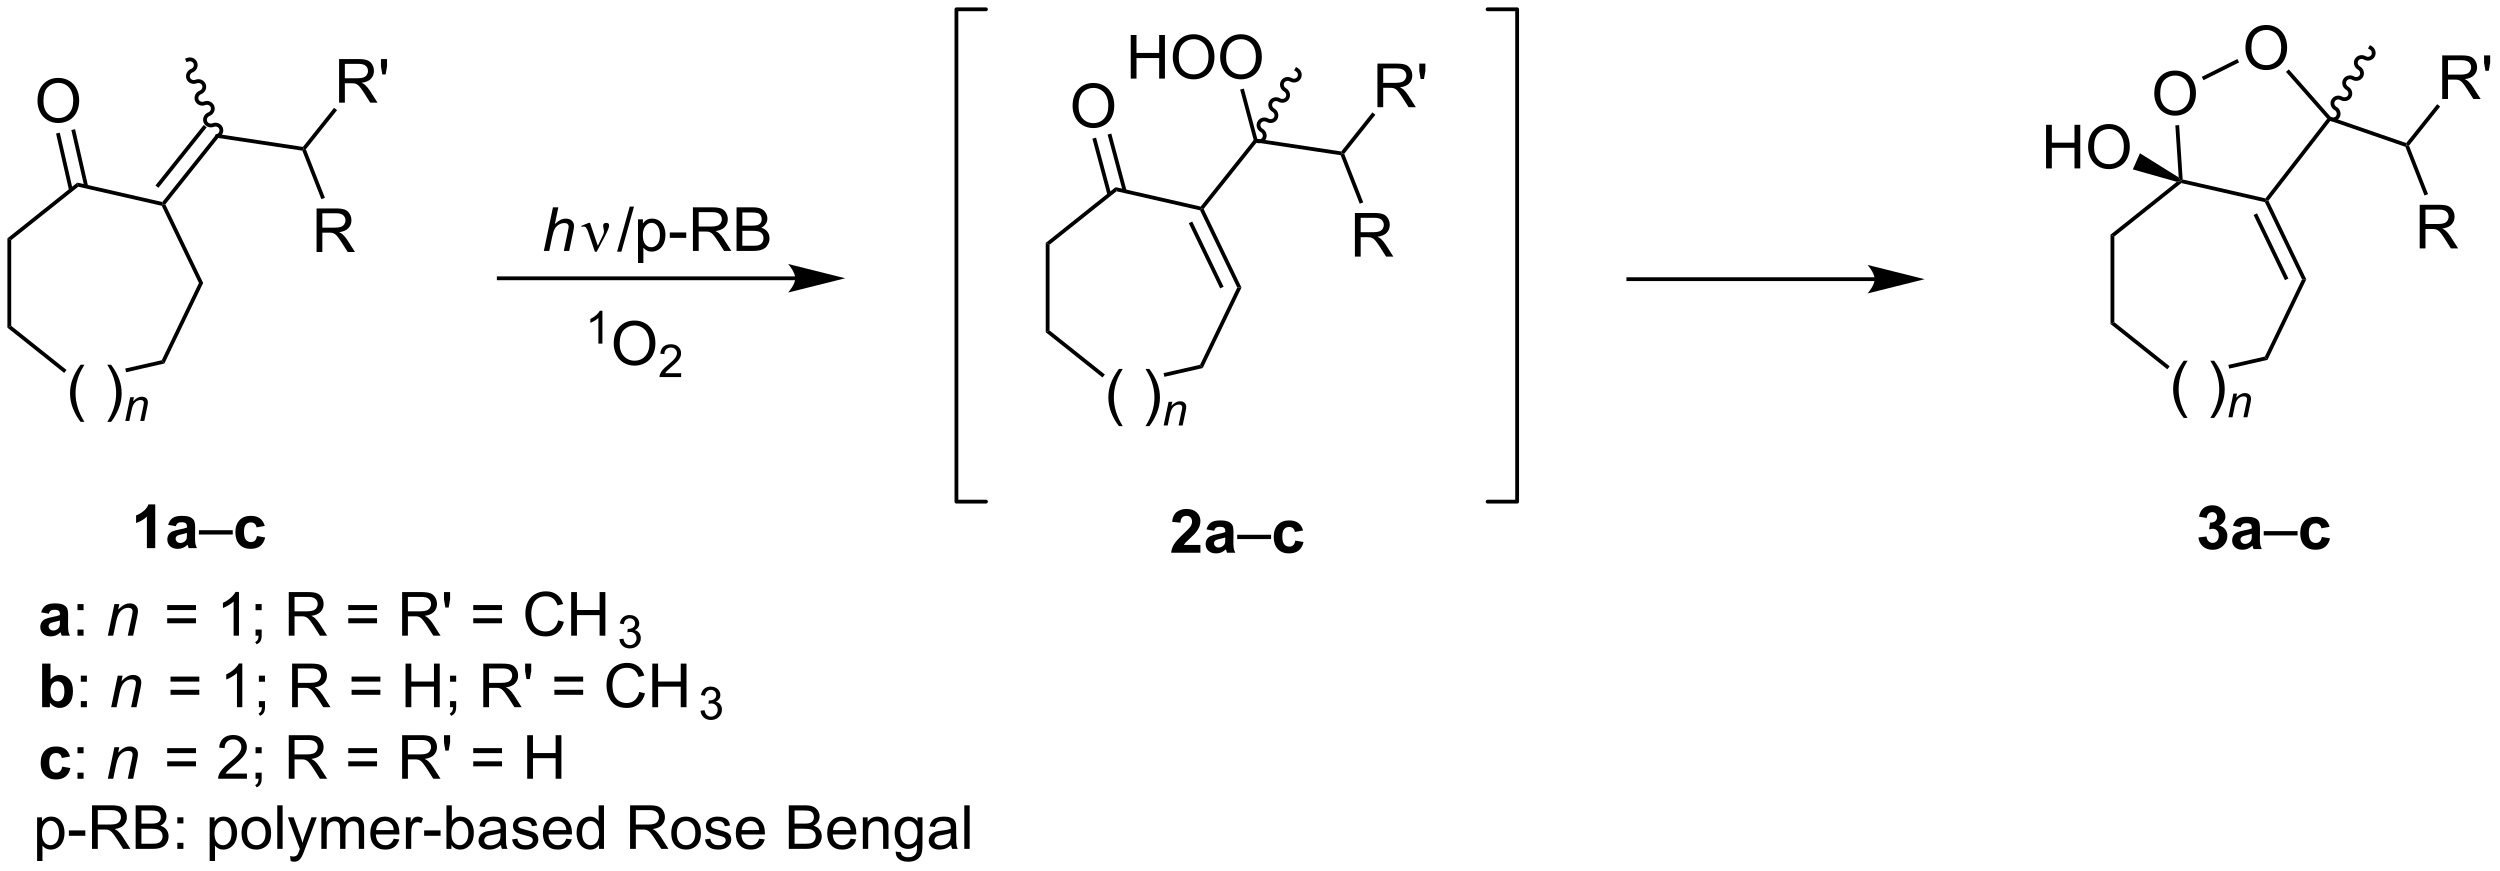 <?xml version="1.0" encoding="UTF-8"?>
<!DOCTYPE svg PUBLIC '-//W3C//DTD SVG 1.0//EN'
          'http://www.w3.org/TR/2001/REC-SVG-20010904/DTD/svg10.dtd'>
<svg stroke-dasharray="none" shape-rendering="auto" xmlns="http://www.w3.org/2000/svg" font-family="'Dialog'" text-rendering="auto" width="901" fill-opacity="1" color-interpolation="auto" color-rendering="auto" preserveAspectRatio="xMidYMid meet" font-size="12px" viewBox="0 0 901 314" fill="black" xmlns:xlink="http://www.w3.org/1999/xlink" stroke="black" image-rendering="auto" stroke-miterlimit="10" stroke-linecap="square" stroke-linejoin="miter" font-style="normal" stroke-width="1" height="314" stroke-dashoffset="0" font-weight="normal" stroke-opacity="1"
><!--Generated by the Batik Graphics2D SVG Generator--><defs id="genericDefs"
  /><g
  ><defs id="defs1"
    ><clipPath clipPathUnits="userSpaceOnUse" id="clipPath1"
      ><path d="M0.646 0.646 L338.186 0.646 L338.186 118.103 L0.646 118.103 L0.646 0.646 Z"
      /></clipPath
      ><clipPath clipPathUnits="userSpaceOnUse" id="clipPath2"
      ><path d="M-0.972 49.147 L-0.972 163.338 L327.182 163.338 L327.182 49.147 Z"
      /></clipPath
    ></defs
    ><g transform="scale(2.667,2.667) translate(-0.646,-0.646) matrix(1.029,0,0,1.029,1.646,-49.906)"
    ><path d="M9.614 104.533 Q9.03 103.799 8.627 102.815 Q8.226 101.828 8.226 100.773 Q8.226 99.843 8.528 98.992 Q8.879 98.005 9.614 97.023 L10.116 97.023 Q9.645 97.835 9.491 98.184 Q9.254 98.724 9.116 99.309 Q8.949 100.039 8.949 100.778 Q8.949 102.656 10.116 104.533 L9.614 104.533 ZM13.617 104.533 L13.112 104.533 Q14.281 102.656 14.281 100.778 Q14.281 100.044 14.112 99.32 Q13.979 98.734 13.742 98.195 Q13.589 97.843 13.112 97.023 L13.617 97.023 Q14.352 98.005 14.703 98.992 Q15.003 99.843 15.003 100.773 Q15.003 101.828 14.599 102.815 Q14.195 103.799 13.617 104.533 Z" stroke="none" clip-path="url(#clipPath2)"
    /></g
    ><g transform="matrix(2.743,0,0,2.743,2.667,-134.806)"
    ><path d="M15.491 104.448 L16.141 101.337 L16.622 101.337 L16.509 101.878 Q16.821 101.56 17.093 101.413 Q17.366 101.267 17.651 101.267 Q18.028 101.267 18.243 101.472 Q18.46 101.677 18.46 102.019 Q18.46 102.193 18.384 102.564 L17.987 104.448 L17.458 104.448 L17.87 102.476 Q17.932 102.189 17.932 102.052 Q17.932 101.896 17.825 101.8 Q17.718 101.702 17.516 101.702 Q17.108 101.702 16.79 101.995 Q16.473 102.288 16.323 103.001 L16.022 104.448 L15.491 104.448 Z" stroke="none" clip-path="url(#clipPath2)"
    /></g
    ><g transform="matrix(2.743,0,0,2.743,2.667,-134.806)"
    ><path d="M0 80.458 L0.5 80.699 L0.5 91.958 L0 92.199 Z" stroke="none" clip-path="url(#clipPath2)"
    /></g
    ><g transform="matrix(2.743,0,0,2.743,2.667,-134.806)"
    ><path d="M0 92.199 L0.5 91.958 L7.768 97.754 L7.457 98.145 Z" stroke="none" clip-path="url(#clipPath2)"
    /></g
    ><g transform="matrix(2.743,0,0,2.743,2.667,-134.806)"
    ><path d="M15.594 98.055 L15.483 97.567 L20.28 96.473 L20.626 96.906 Z" stroke="none" clip-path="url(#clipPath2)"
    /></g
    ><g transform="matrix(2.743,0,0,2.743,2.667,-134.806)"
    ><path d="M20.626 96.906 L20.28 96.473 L25.165 86.328 L25.72 86.328 Z" stroke="none" clip-path="url(#clipPath2)"
    /></g
    ><g transform="matrix(2.743,0,0,2.743,2.667,-134.806)"
    ><path d="M25.72 86.328 L25.165 86.328 L20.28 76.184 L20.453 75.967 L20.746 76 Z" stroke="none" clip-path="url(#clipPath2)"
    /></g
    ><g transform="matrix(2.743,0,0,2.743,2.667,-134.806)"
    ><path d="M20.355 75.689 L20.453 75.967 L20.28 76.184 L9.303 73.679 L9.179 73.138 Z" stroke="none" clip-path="url(#clipPath2)"
    /></g
    ><g transform="matrix(2.743,0,0,2.743,2.667,-134.806)"
    ><path d="M9.179 73.138 L9.303 73.679 L0.5 80.699 L0 80.458 Z" stroke="none" clip-path="url(#clipPath2)"
    /></g
    ><g transform="matrix(2.743,0,0,2.743,2.667,-134.806)"
    ><path d="M3.954 62.421 Q3.954 60.994 4.72 60.19 Q5.485 59.382 6.696 59.382 Q7.488 59.382 8.123 59.763 Q8.761 60.14 9.095 60.817 Q9.431 61.494 9.431 62.354 Q9.431 63.226 9.079 63.914 Q8.727 64.601 8.082 64.955 Q7.438 65.309 6.691 65.309 Q5.884 65.309 5.246 64.919 Q4.61 64.526 4.282 63.851 Q3.954 63.174 3.954 62.421 ZM4.735 62.432 Q4.735 63.468 5.29 64.065 Q5.847 64.658 6.688 64.658 Q7.543 64.658 8.095 64.057 Q8.649 63.455 8.649 62.351 Q8.649 61.651 8.412 61.13 Q8.175 60.609 7.72 60.322 Q7.266 60.033 6.699 60.033 Q5.894 60.033 5.313 60.588 Q4.735 61.14 4.735 62.432 Z" stroke="none" clip-path="url(#clipPath2)"
    /></g
    ><g transform="matrix(2.743,0,0,2.743,2.667,-134.806)"
    ><path d="M10.601 73.607 L8.892 66.12 L8.404 66.231 L10.113 73.719 ZM8.59 74.066 L6.881 66.579 L6.393 66.69 L8.102 74.178 Z" stroke="none" clip-path="url(#clipPath2)"
    /></g
    ><g transform="matrix(2.743,0,0,2.743,2.667,-134.806)"
    ><path d="M20.746 76 L20.453 75.967 L20.355 75.689 L27.492 66.739 L27.703 67.276 ZM19.843 73.824 L26.181 65.877 L25.79 65.565 L19.453 73.512 Z" stroke="none" clip-path="url(#clipPath2)"
    /></g
    ><g transform="matrix(2.743,0,0,2.743,2.667,-134.806)"
    ><path d="M27.689 67.24 C28.229 67.028 28.5 66.432 28.295 65.909 C28.089 65.385 27.485 65.133 26.945 65.345 C26.663 65.456 26.349 65.33 26.244 65.064 C26.14 64.797 26.284 64.491 26.567 64.38 C27.107 64.169 27.378 63.573 27.172 63.049 C26.967 62.526 26.363 62.273 25.823 62.485 C25.54 62.596 25.226 62.47 25.122 62.204 C25.017 61.938 25.162 61.632 25.445 61.521 C25.985 61.309 26.256 60.713 26.05 60.19 C25.845 59.666 25.241 59.414 24.701 59.626 C24.418 59.737 24.104 59.611 24 59.344 C23.895 59.078 24.04 58.772 24.322 58.661 C24.862 58.449 25.133 57.853 24.928 57.33 C24.722 56.807 24.118 56.554 23.578 56.766 L23.346 56.857 L23.529 57.323 L23.761 57.231 C24.044 57.12 24.358 57.246 24.462 57.513 C24.567 57.779 24.422 58.085 24.14 58.196 C23.6 58.408 23.329 59.004 23.534 59.527 C23.74 60.05 24.344 60.303 24.884 60.091 C25.166 59.98 25.48 60.106 25.585 60.372 C25.689 60.639 25.545 60.945 25.262 61.056 C24.722 61.267 24.451 61.863 24.657 62.387 C24.862 62.91 25.466 63.163 26.006 62.951 C26.289 62.84 26.603 62.966 26.707 63.232 C26.811 63.498 26.667 63.804 26.384 63.915 C25.844 64.127 25.573 64.723 25.779 65.246 C25.984 65.77 26.588 66.022 27.128 65.81 C27.411 65.699 27.725 65.825 27.829 66.092 C27.934 66.358 27.789 66.664 27.507 66.775 L27.274 66.866 L27.457 67.332 L27.689 67.24 Z" stroke="none" clip-path="url(#clipPath2)"
    /></g
    ><g transform="matrix(2.743,0,0,2.743,2.667,-134.806)"
    ><path d="M27.703 67.276 L27.492 66.739 L38.825 68.447 L38.93 68.716 L38.75 68.941 Z" stroke="none" clip-path="url(#clipPath2)"
    /></g
    ><g transform="matrix(2.743,0,0,2.743,2.667,-134.806)"
    ><path d="M43.581 62.631 L43.581 56.904 L46.12 56.904 Q46.885 56.904 47.284 57.058 Q47.682 57.211 47.919 57.602 Q48.159 57.993 48.159 58.467 Q48.159 59.076 47.763 59.495 Q47.37 59.912 46.544 60.024 Q46.846 60.17 47.002 60.31 Q47.333 60.615 47.63 61.071 L48.627 62.631 L47.674 62.631 L46.916 61.438 Q46.583 60.922 46.367 60.649 Q46.153 60.375 45.984 60.266 Q45.815 60.157 45.638 60.115 Q45.51 60.086 45.216 60.086 L44.338 60.086 L44.338 62.631 L43.581 62.631 ZM44.338 59.43 L45.966 59.43 Q46.487 59.43 46.778 59.323 Q47.073 59.217 47.224 58.98 Q47.377 58.743 47.377 58.467 Q47.377 58.06 47.081 57.8 Q46.786 57.537 46.151 57.537 L44.338 57.537 L44.338 59.43 ZM49.259 58.93 L49.079 57.86 L49.079 56.904 L49.881 56.904 L49.881 57.86 L49.694 58.93 L49.259 58.93 Z" stroke="none" clip-path="url(#clipPath2)"
    /></g
    ><g transform="matrix(2.743,0,0,2.743,2.667,-134.806)"
    ><path d="M39.215 68.758 L38.93 68.716 L38.825 68.447 L42.918 63.313 L43.309 63.625 Z" stroke="none" clip-path="url(#clipPath2)"
    /></g
    ><g transform="matrix(2.743,0,0,2.743,2.667,-134.806)"
    ><path d="M40.622 82.258 L40.622 76.532 L43.161 76.532 Q43.927 76.532 44.325 76.685 Q44.724 76.839 44.961 77.23 Q45.2 77.62 45.2 78.094 Q45.2 78.704 44.804 79.123 Q44.411 79.54 43.586 79.651 Q43.888 79.797 44.044 79.938 Q44.375 80.243 44.672 80.698 L45.669 82.258 L44.716 82.258 L43.958 81.066 Q43.625 80.55 43.409 80.276 Q43.195 80.003 43.026 79.894 Q42.856 79.784 42.679 79.743 Q42.552 79.714 42.258 79.714 L41.38 79.714 L41.38 82.258 L40.622 82.258 ZM41.38 79.058 L43.008 79.058 Q43.528 79.058 43.82 78.951 Q44.114 78.844 44.265 78.607 Q44.419 78.37 44.419 78.094 Q44.419 77.688 44.122 77.428 Q43.828 77.165 43.192 77.165 L41.38 77.165 L41.38 79.058 Z" stroke="none" clip-path="url(#clipPath2)"
    /></g
    ><g transform="matrix(2.743,0,0,2.743,2.667,-134.806)"
    ><path d="M38.75 68.941 L38.93 68.716 L39.215 68.758 L41.717 75.133 L41.252 75.315 Z" stroke="none" clip-path="url(#clipPath2)"
    /></g
    ><g transform="matrix(2.743,0,0,2.743,2.667,-134.806)"
    ><path d="M103.516 85.457 L64.56 85.457 L64.31 85.457 L64.31 85.957 L64.56 85.957 L103.516 85.957 L103.766 85.957 L103.766 85.457 L103.516 85.457 ZM110.081 85.707 L102.581 83.832 C102.581 83.832 103.516 84.887 103.516 85.707 C103.516 86.528 102.581 87.582 102.581 87.582 Z" stroke="none" clip-path="url(#clipPath2)"
    /></g
    ><g transform="matrix(2.743,0,0,2.743,2.667,-134.806)"
    ><path d="M146.04 105.132 Q145.456 104.398 145.053 103.414 Q144.652 102.427 144.652 101.372 Q144.652 100.442 144.954 99.591 Q145.305 98.604 146.04 97.622 L146.542 97.622 Q146.071 98.434 145.917 98.783 Q145.68 99.323 145.542 99.908 Q145.376 100.638 145.376 101.377 Q145.376 103.255 146.542 105.132 L146.04 105.132 ZM150.044 105.132 L149.538 105.132 Q150.708 103.255 150.708 101.377 Q150.708 100.643 150.538 99.919 Q150.406 99.333 150.169 98.794 Q150.015 98.442 149.538 97.622 L150.044 97.622 Q150.778 98.604 151.13 99.591 Q151.429 100.442 151.429 101.372 Q151.429 102.427 151.025 103.414 Q150.622 104.398 150.044 105.132 Z" stroke="none" clip-path="url(#clipPath2)"
    /></g
    ><g transform="matrix(2.743,0,0,2.743,2.667,-134.806)"
    ><path d="M151.917 105.047 L152.568 101.936 L153.048 101.936 L152.935 102.477 Q153.247 102.159 153.519 102.012 Q153.792 101.866 154.077 101.866 Q154.454 101.866 154.669 102.071 Q154.886 102.276 154.886 102.618 Q154.886 102.792 154.81 103.163 L154.413 105.047 L153.884 105.047 L154.296 103.075 Q154.359 102.788 154.359 102.651 Q154.359 102.495 154.251 102.399 Q154.144 102.301 153.943 102.301 Q153.535 102.301 153.216 102.594 Q152.9 102.887 152.749 103.6 L152.449 105.047 L151.917 105.047 Z" stroke="none" clip-path="url(#clipPath2)"
    /></g
    ><g transform="matrix(2.743,0,0,2.743,2.667,-134.806)"
    ><path d="M136.426 81.057 L136.926 81.298 L136.926 92.557 L136.426 92.798 Z" stroke="none" clip-path="url(#clipPath2)"
    /></g
    ><g transform="matrix(2.743,0,0,2.743,2.667,-134.806)"
    ><path d="M136.426 92.798 L136.926 92.557 L144.195 98.353 L143.883 98.744 Z" stroke="none" clip-path="url(#clipPath2)"
    /></g
    ><g transform="matrix(2.743,0,0,2.743,2.667,-134.806)"
    ><path d="M152.02 98.654 L151.909 98.166 L156.706 97.072 L157.052 97.505 Z" stroke="none" clip-path="url(#clipPath2)"
    /></g
    ><g transform="matrix(2.743,0,0,2.743,2.667,-134.806)"
    ><path d="M157.052 97.505 L156.706 97.072 L161.591 86.927 L162.146 86.927 Z" stroke="none" clip-path="url(#clipPath2)"
    /></g
    ><g transform="matrix(2.743,0,0,2.743,2.667,-134.806)"
    ><path d="M162.146 86.927 L161.591 86.927 L156.706 76.783 L156.879 76.566 L157.172 76.599 ZM159.796 86.819 L155.672 78.254 L155.221 78.471 L159.346 87.036 Z" stroke="none" clip-path="url(#clipPath2)"
    /></g
    ><g transform="matrix(2.743,0,0,2.743,2.667,-134.806)"
    ><path d="M156.781 76.287 L156.879 76.566 L156.706 76.783 L145.729 74.278 L145.606 73.737 Z" stroke="none" clip-path="url(#clipPath2)"
    /></g
    ><g transform="matrix(2.743,0,0,2.743,2.667,-134.806)"
    ><path d="M145.606 73.737 L145.729 74.278 L136.926 81.298 L136.426 81.057 Z" stroke="none" clip-path="url(#clipPath2)"
    /></g
    ><g transform="matrix(2.743,0,0,2.743,2.667,-134.806)"
    ><path d="M139.954 63.085 Q139.954 61.658 140.72 60.853 Q141.485 60.046 142.696 60.046 Q143.488 60.046 144.123 60.426 Q144.761 60.804 145.095 61.481 Q145.43 62.158 145.43 63.017 Q145.43 63.89 145.079 64.577 Q144.727 65.265 144.082 65.619 Q143.438 65.973 142.691 65.973 Q141.884 65.973 141.246 65.582 Q140.61 65.189 140.282 64.515 Q139.954 63.838 139.954 63.085 ZM140.735 63.096 Q140.735 64.132 141.29 64.728 Q141.847 65.322 142.688 65.322 Q143.542 65.322 144.095 64.721 Q144.649 64.119 144.649 63.015 Q144.649 62.314 144.412 61.793 Q144.175 61.273 143.72 60.986 Q143.266 60.697 142.699 60.697 Q141.894 60.697 141.313 61.252 Q140.735 61.804 140.735 63.096 Z" stroke="none" clip-path="url(#clipPath2)"
    /></g
    ><g transform="matrix(2.743,0,0,2.743,2.667,-134.806)"
    ><path d="M147.05 74.203 L145.039 66.696 L144.556 66.826 L146.567 74.332 ZM145.026 74.647 L143.039 67.232 L142.556 67.362 L144.543 74.776 Z" stroke="none" clip-path="url(#clipPath2)"
    /></g
    ><g transform="matrix(2.743,0,0,2.743,2.667,-134.806)"
    ><path d="M157.172 76.599 L156.879 76.566 L156.781 76.287 L163.75 67.549 L164.024 67.606 L164.13 67.875 Z" stroke="none" clip-path="url(#clipPath2)"
    /></g
    ><g transform="matrix(2.743,0,0,2.743,2.667,-134.806)"
    ><path d="M163.899 67.823 C164.402 68.113 165.036 67.953 165.318 67.466 C165.599 66.979 165.419 66.35 164.917 66.06 C164.654 65.908 164.557 65.584 164.7 65.336 C164.843 65.088 165.172 65.011 165.435 65.162 C165.938 65.452 166.572 65.293 166.854 64.806 C167.135 64.319 166.955 63.689 166.453 63.399 C166.19 63.247 166.093 62.923 166.236 62.675 C166.379 62.428 166.708 62.35 166.971 62.502 C167.474 62.792 168.108 62.632 168.39 62.145 C168.671 61.658 168.491 61.029 167.989 60.739 C167.726 60.587 167.629 60.263 167.772 60.015 C167.915 59.767 168.244 59.69 168.507 59.842 C169.01 60.132 169.644 59.972 169.926 59.485 C170.207 58.998 170.027 58.368 169.525 58.078 L169.309 57.953 L169.059 58.387 L169.275 58.511 C169.538 58.663 169.636 58.987 169.492 59.235 C169.349 59.483 169.02 59.56 168.757 59.409 C168.255 59.119 167.62 59.278 167.339 59.765 C167.058 60.252 167.237 60.882 167.739 61.172 C168.002 61.324 168.1 61.648 167.957 61.896 C167.813 62.143 167.484 62.221 167.221 62.069 C166.719 61.779 166.084 61.939 165.803 62.426 C165.522 62.913 165.701 63.542 166.203 63.832 C166.466 63.984 166.564 64.308 166.421 64.556 C166.277 64.804 165.948 64.881 165.685 64.729 C165.183 64.439 164.548 64.599 164.267 65.086 C163.986 65.573 164.165 66.203 164.667 66.493 C164.93 66.645 165.028 66.969 164.885 67.216 C164.741 67.464 164.412 67.542 164.149 67.39 L163.933 67.265 L163.683 67.698 L163.899 67.823 Z" stroke="none" clip-path="url(#clipPath2)"
    /></g
    ><g transform="matrix(2.743,0,0,2.743,2.667,-134.806)"
    ><path d="M164.13 67.875 L164.024 67.606 L164.223 67.384 L175.251 69.046 L175.356 69.314 L175.176 69.54 Z" stroke="none" clip-path="url(#clipPath2)"
    /></g
    ><g transform="matrix(2.743,0,0,2.743,2.667,-134.806)"
    ><path d="M180.007 63.23 L180.007 57.503 L182.546 57.503 Q183.311 57.503 183.71 57.657 Q184.108 57.81 184.345 58.201 Q184.585 58.592 184.585 59.066 Q184.585 59.675 184.189 60.094 Q183.796 60.511 182.97 60.623 Q183.272 60.769 183.429 60.909 Q183.759 61.214 184.056 61.67 L185.054 63.23 L184.101 63.23 L183.343 62.037 Q183.009 61.521 182.793 61.248 Q182.58 60.974 182.411 60.865 Q182.241 60.756 182.064 60.714 Q181.936 60.685 181.642 60.685 L180.765 60.685 L180.765 63.23 L180.007 63.23 ZM180.765 60.029 L182.392 60.029 Q182.913 60.029 183.205 59.922 Q183.499 59.816 183.65 59.579 Q183.804 59.342 183.804 59.066 Q183.804 58.659 183.507 58.399 Q183.213 58.136 182.577 58.136 L180.765 58.136 L180.765 60.029 ZM185.685 59.529 L185.506 58.459 L185.506 57.503 L186.308 57.503 L186.308 58.459 L186.12 59.529 L185.685 59.529 Z" stroke="none" clip-path="url(#clipPath2)"
    /></g
    ><g transform="matrix(2.743,0,0,2.743,2.667,-134.806)"
    ><path d="M175.642 69.358 L175.356 69.314 L175.251 69.046 L179.345 63.912 L179.736 64.224 Z" stroke="none" clip-path="url(#clipPath2)"
    /></g
    ><g transform="matrix(2.743,0,0,2.743,2.667,-134.806)"
    ><path d="M177.048 82.857 L177.048 77.131 L179.588 77.131 Q180.353 77.131 180.751 77.284 Q181.15 77.438 181.387 77.829 Q181.626 78.219 181.626 78.693 Q181.626 79.303 181.231 79.722 Q180.838 80.138 180.012 80.251 Q180.314 80.396 180.47 80.537 Q180.801 80.842 181.098 81.297 L182.095 82.857 L181.142 82.857 L180.384 81.665 Q180.051 81.149 179.835 80.876 Q179.621 80.602 179.452 80.493 Q179.283 80.383 179.106 80.342 Q178.978 80.313 178.684 80.313 L177.806 80.313 L177.806 82.857 L177.048 82.857 ZM177.806 79.657 L179.434 79.657 Q179.955 79.657 180.246 79.55 Q180.541 79.443 180.692 79.206 Q180.845 78.969 180.845 78.693 Q180.845 78.287 180.548 78.027 Q180.254 77.763 179.619 77.763 L177.806 77.763 L177.806 79.657 Z" stroke="none" clip-path="url(#clipPath2)"
    /></g
    ><g transform="matrix(2.743,0,0,2.743,2.667,-134.806)"
    ><path d="M175.176 69.54 L175.356 69.314 L175.642 69.358 L178.143 75.732 L177.678 75.914 Z" stroke="none" clip-path="url(#clipPath2)"
    /></g
    ><g transform="matrix(2.743,0,0,2.743,2.667,-134.806)"
    ><path d="M147.595 59.473 L147.595 53.747 L148.352 53.747 L148.352 56.098 L151.329 56.098 L151.329 53.747 L152.087 53.747 L152.087 59.473 L151.329 59.473 L151.329 56.773 L148.352 56.773 L148.352 59.473 L147.595 59.473 ZM153.119 56.684 Q153.119 55.257 153.885 54.452 Q154.651 53.645 155.862 53.645 Q156.653 53.645 157.289 54.025 Q157.927 54.403 158.26 55.08 Q158.596 55.757 158.596 56.616 Q158.596 57.489 158.244 58.176 Q157.893 58.864 157.247 59.218 Q156.604 59.572 155.856 59.572 Q155.049 59.572 154.411 59.181 Q153.776 58.788 153.448 58.114 Q153.119 57.437 153.119 56.684 ZM153.901 56.695 Q153.901 57.731 154.455 58.327 Q155.013 58.921 155.854 58.921 Q156.708 58.921 157.26 58.32 Q157.815 57.718 157.815 56.614 Q157.815 55.913 157.578 55.392 Q157.341 54.872 156.885 54.585 Q156.432 54.296 155.864 54.296 Q155.06 54.296 154.479 54.851 Q153.901 55.403 153.901 56.695 ZM159.342 56.684 Q159.342 55.257 160.108 54.452 Q160.873 53.645 162.084 53.645 Q162.876 53.645 163.511 54.025 Q164.149 54.403 164.483 55.08 Q164.819 55.757 164.819 56.616 Q164.819 57.489 164.467 58.176 Q164.116 58.864 163.47 59.218 Q162.827 59.572 162.079 59.572 Q161.272 59.572 160.634 59.181 Q159.998 58.788 159.67 58.114 Q159.342 57.437 159.342 56.684 ZM160.123 56.695 Q160.123 57.731 160.678 58.327 Q161.235 58.921 162.077 58.921 Q162.931 58.921 163.483 58.32 Q164.037 57.718 164.037 56.614 Q164.037 55.913 163.8 55.392 Q163.564 54.872 163.108 54.585 Q162.655 54.296 162.087 54.296 Q161.282 54.296 160.702 54.851 Q160.123 55.403 160.123 56.695 Z" stroke="none" clip-path="url(#clipPath2)"
    /></g
    ><g transform="matrix(2.743,0,0,2.743,2.667,-134.806)"
    ><path d="M164.223 67.384 L164.024 67.606 L163.75 67.549 L161.972 60.915 L162.455 60.785 Z" stroke="none" clip-path="url(#clipPath2)"
    /></g
    ><g stroke-width="0.5" transform="matrix(2.743,0,0,2.743,2.667,-134.806)" stroke-linejoin="round" stroke-linecap="round"
    ><path fill="none" d="M128.572 50.369 L124.691 50.369 L124.691 115.056 L128.572 115.056" clip-path="url(#clipPath2)"
    /></g
    ><g stroke-width="0.5" transform="matrix(2.743,0,0,2.743,2.667,-134.806)" stroke-linejoin="round" stroke-linecap="round"
    ><path fill="none" d="M194.481 115.056 L198.362 115.056 L198.362 50.369 L194.481 50.369" clip-path="url(#clipPath2)"
    /></g
    ><g transform="matrix(2.743,0,0,2.743,2.667,-134.806)"
    ><path d="M245.339 85.577 L212.972 85.577 L212.722 85.577 L212.722 86.077 L212.972 86.077 L245.339 86.077 L245.589 86.077 L245.589 85.577 L245.339 85.577 ZM251.904 85.827 L244.404 83.952 C244.404 83.952 245.339 85.006 245.339 85.827 C245.339 86.648 244.404 87.702 244.404 87.702 Z" stroke="none" clip-path="url(#clipPath2)"
    /></g
    ><g transform="matrix(2.743,0,0,2.743,2.667,-134.806)"
    ><path d="M285.942 104.054 Q285.359 103.32 284.955 102.335 Q284.554 101.349 284.554 100.294 Q284.554 99.364 284.856 98.513 Q285.208 97.526 285.942 96.544 L286.445 96.544 Q285.974 97.356 285.82 97.705 Q285.583 98.244 285.445 98.83 Q285.278 99.559 285.278 100.299 Q285.278 102.177 286.445 104.054 L285.942 104.054 ZM289.946 104.054 L289.441 104.054 Q290.61 102.177 290.61 100.299 Q290.61 99.565 290.441 98.841 Q290.308 98.255 290.071 97.716 Q289.918 97.364 289.441 96.544 L289.946 96.544 Q290.681 97.526 291.032 98.513 Q291.332 99.364 291.332 100.294 Q291.332 101.349 290.928 102.335 Q290.524 103.32 289.946 104.054 Z" stroke="none" clip-path="url(#clipPath2)"
    /></g
    ><g transform="matrix(2.743,0,0,2.743,2.667,-134.806)"
    ><path d="M291.82 103.969 L292.47 100.858 L292.951 100.858 L292.838 101.399 Q293.15 101.081 293.422 100.934 Q293.695 100.788 293.98 100.788 Q294.357 100.788 294.572 100.993 Q294.789 101.198 294.789 101.54 Q294.789 101.713 294.713 102.085 L294.316 103.969 L293.787 103.969 L294.199 101.997 Q294.261 101.71 294.261 101.573 Q294.261 101.417 294.154 101.321 Q294.047 101.223 293.845 101.223 Q293.437 101.223 293.119 101.516 Q292.802 101.809 292.652 102.522 L292.351 103.969 L291.82 103.969 Z" stroke="none" clip-path="url(#clipPath2)"
    /></g
    ><g transform="matrix(2.743,0,0,2.743,2.667,-134.806)"
    ><path d="M276.329 79.979 L276.829 80.22 L276.829 91.479 L276.329 91.72 Z" stroke="none" clip-path="url(#clipPath2)"
    /></g
    ><g transform="matrix(2.743,0,0,2.743,2.667,-134.806)"
    ><path d="M276.329 91.72 L276.829 91.479 L284.097 97.275 L283.786 97.666 Z" stroke="none" clip-path="url(#clipPath2)"
    /></g
    ><g transform="matrix(2.743,0,0,2.743,2.667,-134.806)"
    ><path d="M291.923 97.576 L291.812 97.088 L296.609 95.993 L296.955 96.427 Z" stroke="none" clip-path="url(#clipPath2)"
    /></g
    ><g transform="matrix(2.743,0,0,2.743,2.667,-134.806)"
    ><path d="M296.955 96.427 L296.609 95.993 L301.494 85.849 L302.049 85.849 Z" stroke="none" clip-path="url(#clipPath2)"
    /></g
    ><g transform="matrix(2.743,0,0,2.743,2.667,-134.806)"
    ><path d="M302.049 85.849 L301.494 85.849 L296.609 75.705 L296.782 75.488 L297.074 75.519 ZM299.699 85.741 L295.574 77.176 L295.124 77.393 L299.248 85.958 Z" stroke="none" clip-path="url(#clipPath2)"
    /></g
    ><g transform="matrix(2.743,0,0,2.743,2.667,-134.806)"
    ><path d="M296.682 75.209 L296.782 75.488 L296.609 75.705 L285.632 73.2 L285.57 72.929 L285.807 72.727 Z" stroke="none" clip-path="url(#clipPath2)"
    /></g
    ><g transform="matrix(2.743,0,0,2.743,2.667,-134.806)"
    ><path d="M285.036 73.035 L285.57 72.929 L285.632 73.2 L276.829 80.22 L276.329 79.979 Z" stroke="none" clip-path="url(#clipPath2)"
    /></g
    ><g transform="matrix(2.743,0,0,2.743,2.667,-134.806)"
    ><path d="M282.076 61.456 Q282.076 60.029 282.841 59.224 Q283.607 58.417 284.818 58.417 Q285.61 58.417 286.245 58.797 Q286.883 59.174 287.216 59.852 Q287.552 60.529 287.552 61.388 Q287.552 62.26 287.201 62.948 Q286.849 63.635 286.203 63.989 Q285.56 64.344 284.813 64.344 Q284.005 64.344 283.367 63.953 Q282.732 63.56 282.404 62.885 Q282.076 62.208 282.076 61.456 ZM282.857 61.466 Q282.857 62.502 283.412 63.099 Q283.969 63.693 284.81 63.693 Q285.664 63.693 286.216 63.091 Q286.771 62.489 286.771 61.385 Q286.771 60.685 286.534 60.164 Q286.297 59.643 285.841 59.357 Q285.388 59.068 284.82 59.068 Q284.016 59.068 283.435 59.622 Q282.857 60.174 282.857 61.466 Z" stroke="none" clip-path="url(#clipPath2)"
    /></g
    ><g transform="matrix(2.743,0,0,2.743,2.667,-134.806)"
    ><path d="M285.807 72.727 L285.57 72.929 L285.289 72.462 L284.844 65.615 L285.343 65.582 Z" stroke="none" clip-path="url(#clipPath2)"
    /></g
    ><g transform="matrix(2.743,0,0,2.743,2.667,-134.806)"
    ><path d="M297.074 75.519 L296.782 75.488 L296.682 75.209 L304.8 64.742 L305.125 64.731 L305.212 65.026 Z" stroke="none" clip-path="url(#clipPath2)"
    /></g
    ><g transform="matrix(2.743,0,0,2.743,2.667,-134.806)"
    ><path d="M305 64.948 C305.502 65.238 306.137 65.078 306.418 64.591 C306.699 64.104 306.52 63.474 306.018 63.185 C305.755 63.033 305.658 62.709 305.801 62.461 C305.944 62.213 306.273 62.136 306.536 62.288 C307.038 62.577 307.673 62.418 307.954 61.931 C308.235 61.444 308.056 60.814 307.554 60.524 C307.291 60.372 307.193 60.048 307.337 59.8 C307.48 59.553 307.809 59.475 308.072 59.627 C308.574 59.917 309.209 59.757 309.49 59.27 C309.771 58.783 309.592 58.154 309.09 57.864 C308.827 57.712 308.729 57.388 308.873 57.14 C309.016 56.892 309.345 56.815 309.608 56.967 C310.11 57.257 310.745 57.097 311.026 56.61 C311.307 56.123 311.128 55.493 310.626 55.203 L310.409 55.078 L310.159 55.512 L310.376 55.636 C310.639 55.788 310.736 56.112 310.593 56.36 C310.45 56.608 310.121 56.685 309.858 56.534 C309.355 56.244 308.721 56.403 308.439 56.89 C308.158 57.377 308.338 58.007 308.84 58.297 C309.103 58.449 309.2 58.773 309.057 59.021 C308.914 59.268 308.585 59.346 308.322 59.194 C307.819 58.904 307.185 59.064 306.903 59.551 C306.622 60.038 306.802 60.667 307.304 60.957 C307.567 61.109 307.664 61.433 307.521 61.681 C307.378 61.929 307.049 62.006 306.786 61.854 C306.283 61.565 305.649 61.724 305.367 62.211 C305.086 62.698 305.266 63.328 305.768 63.618 C306.031 63.77 306.128 64.094 305.985 64.341 C305.842 64.589 305.513 64.667 305.25 64.515 L305.033 64.39 L304.783 64.823 L305 64.948 Z" stroke="none" clip-path="url(#clipPath2)"
    /></g
    ><g transform="matrix(2.743,0,0,2.743,2.667,-134.806)"
    ><path d="M305.212 65.026 L305.125 64.731 L305.269 64.517 L315.174 67.942 L315.259 68.236 L315.068 68.435 Z" stroke="none" clip-path="url(#clipPath2)"
    /></g
    ><g transform="matrix(2.743,0,0,2.743,2.667,-134.806)"
    ><path d="M319.909 62.151 L319.909 56.425 L322.449 56.425 Q323.214 56.425 323.613 56.578 Q324.011 56.732 324.248 57.123 Q324.488 57.513 324.488 57.987 Q324.488 58.597 324.092 59.016 Q323.699 59.433 322.873 59.545 Q323.175 59.691 323.331 59.831 Q323.662 60.136 323.959 60.592 L324.956 62.151 L324.003 62.151 L323.245 60.959 Q322.912 60.443 322.696 60.17 Q322.482 59.896 322.313 59.787 Q322.144 59.677 321.967 59.636 Q321.839 59.607 321.545 59.607 L320.667 59.607 L320.667 62.151 L319.909 62.151 ZM320.667 58.951 L322.295 58.951 Q322.816 58.951 323.107 58.844 Q323.402 58.737 323.553 58.5 Q323.706 58.263 323.706 57.987 Q323.706 57.581 323.409 57.321 Q323.115 57.058 322.48 57.058 L320.667 57.058 L320.667 58.951 ZM325.588 58.451 L325.408 57.381 L325.408 56.425 L326.21 56.425 L326.21 57.381 L326.023 58.451 L325.588 58.451 Z" stroke="none" clip-path="url(#clipPath2)"
    /></g
    ><g transform="matrix(2.743,0,0,2.743,2.667,-134.806)"
    ><path d="M315.544 68.279 L315.259 68.236 L315.174 67.942 L319.247 62.834 L319.638 63.146 Z" stroke="none" clip-path="url(#clipPath2)"
    /></g
    ><g transform="matrix(2.743,0,0,2.743,2.667,-134.806)"
    ><path d="M316.951 81.779 L316.951 76.053 L319.49 76.053 Q320.256 76.053 320.654 76.206 Q321.053 76.36 321.29 76.751 Q321.529 77.141 321.529 77.615 Q321.529 78.225 321.133 78.644 Q320.74 79.06 319.915 79.172 Q320.217 79.318 320.373 79.459 Q320.704 79.764 321 80.219 L321.998 81.779 L321.045 81.779 L320.287 80.587 Q319.954 80.071 319.738 79.797 Q319.524 79.524 319.355 79.415 Q319.185 79.305 319.008 79.264 Q318.881 79.235 318.586 79.235 L317.709 79.235 L317.709 81.779 L316.951 81.779 ZM317.709 78.579 L319.336 78.579 Q319.857 78.579 320.149 78.472 Q320.443 78.365 320.594 78.128 Q320.748 77.891 320.748 77.615 Q320.748 77.209 320.451 76.948 Q320.157 76.685 319.521 76.685 L317.709 76.685 L317.709 78.579 Z" stroke="none" clip-path="url(#clipPath2)"
    /></g
    ><g transform="matrix(2.743,0,0,2.743,2.667,-134.806)"
    ><path d="M315.068 68.435 L315.259 68.236 L315.544 68.279 L318.046 74.653 L317.581 74.836 Z" stroke="none" clip-path="url(#clipPath2)"
    /></g
    ><g transform="matrix(2.743,0,0,2.743,2.667,-134.806)"
    ><path d="M294.055 55.466 Q294.055 54.039 294.82 53.234 Q295.586 52.427 296.797 52.427 Q297.589 52.427 298.224 52.807 Q298.862 53.185 299.195 53.862 Q299.531 54.539 299.531 55.398 Q299.531 56.271 299.18 56.958 Q298.828 57.646 298.182 58 Q297.539 58.354 296.792 58.354 Q295.984 58.354 295.346 57.964 Q294.711 57.57 294.383 56.896 Q294.055 56.219 294.055 55.466 ZM294.836 55.477 Q294.836 56.513 295.391 57.109 Q295.948 57.703 296.789 57.703 Q297.643 57.703 298.195 57.102 Q298.75 56.5 298.75 55.396 Q298.75 54.695 298.513 54.175 Q298.276 53.654 297.82 53.367 Q297.367 53.078 296.8 53.078 Q295.995 53.078 295.414 53.633 Q294.836 54.185 294.836 55.477 Z" stroke="none" clip-path="url(#clipPath2)"
    /></g
    ><g transform="matrix(2.743,0,0,2.743,2.667,-134.806)"
    ><path d="M305.269 64.517 L305.125 64.731 L304.8 64.742 L299.38 58.594 L299.755 58.263 Z" stroke="none" clip-path="url(#clipPath2)"
    /></g
    ><g transform="matrix(2.743,0,0,2.743,2.667,-134.806)"
    ><path d="M292.992 56.9 L293.216 57.348 L288.543 59.684 L288.319 59.237 Z" stroke="none" clip-path="url(#clipPath2)"
    /></g
    ><g transform="matrix(2.743,0,0,2.743,2.667,-134.806)"
    ><path d="M267.858 71.269 L267.858 65.543 L268.616 65.543 L268.616 67.894 L271.593 67.894 L271.593 65.543 L272.351 65.543 L272.351 71.269 L271.593 71.269 L271.593 68.569 L268.616 68.569 L268.616 71.269 L267.858 71.269 ZM273.383 68.48 Q273.383 67.053 274.149 66.248 Q274.914 65.441 276.125 65.441 Q276.917 65.441 277.553 65.821 Q278.191 66.199 278.524 66.876 Q278.86 67.553 278.86 68.412 Q278.86 69.285 278.508 69.972 Q278.157 70.66 277.511 71.014 Q276.868 71.368 276.12 71.368 Q275.313 71.368 274.675 70.978 Q274.039 70.584 273.711 69.91 Q273.383 69.233 273.383 68.48 ZM274.164 68.491 Q274.164 69.527 274.719 70.123 Q275.276 70.717 276.118 70.717 Q276.972 70.717 277.524 70.116 Q278.079 69.514 278.079 68.41 Q278.079 67.709 277.842 67.189 Q277.605 66.668 277.149 66.381 Q276.696 66.092 276.128 66.092 Q275.323 66.092 274.743 66.647 Q274.164 67.199 274.164 68.491 Z" stroke="none" clip-path="url(#clipPath2)"
    /></g
    ><g transform="matrix(2.743,0,0,2.743,2.667,-134.806)"
    ><path d="M285.289 72.462 L285.57 72.929 L285.036 73.035 L279.256 71.405 L280.194 69.283 Z" stroke="none" clip-path="url(#clipPath2)"
    /></g
    ><g transform="matrix(2.743,0,0,2.743,2.667,-134.806)"
    ><path d="M19.424 121.166 L18.327 121.166 L18.327 117.028 Q17.726 117.59 16.908 117.861 L16.908 116.864 Q17.338 116.723 17.84 116.332 Q18.345 115.939 18.533 115.416 L19.424 115.416 L19.424 121.166 ZM22.12 118.283 L21.123 118.103 Q21.292 117.501 21.701 117.213 Q22.112 116.923 22.92 116.923 Q23.654 116.923 24.013 117.098 Q24.373 117.27 24.519 117.538 Q24.667 117.806 24.667 118.52 L24.654 119.801 Q24.654 120.348 24.706 120.608 Q24.761 120.869 24.904 121.166 L23.818 121.166 Q23.776 121.056 23.714 120.84 Q23.685 120.744 23.675 120.713 Q23.394 120.986 23.073 121.124 Q22.753 121.259 22.388 121.259 Q21.748 121.259 21.378 120.913 Q21.011 120.564 21.011 120.033 Q21.011 119.681 21.177 119.405 Q21.347 119.129 21.649 118.983 Q21.951 118.838 22.521 118.728 Q23.292 118.582 23.589 118.457 L23.589 118.348 Q23.589 118.033 23.433 117.897 Q23.276 117.762 22.841 117.762 Q22.55 117.762 22.386 117.879 Q22.222 117.994 22.12 118.283 ZM23.589 119.173 Q23.378 119.244 22.92 119.343 Q22.464 119.439 22.323 119.533 Q22.107 119.684 22.107 119.918 Q22.107 120.15 22.279 120.319 Q22.451 120.486 22.716 120.486 Q23.013 120.486 23.284 120.291 Q23.482 120.142 23.545 119.926 Q23.589 119.785 23.589 119.392 L23.589 119.173 Z" stroke="none" clip-path="url(#clipPath2)"
    /></g
    ><g transform="matrix(2.743,0,0,2.743,2.667,-134.806)"
    ><path d="M25.158 119.376 L25.158 118.809 L29.608 118.809 L29.608 119.376 L25.158 119.376 Z" stroke="none" clip-path="url(#clipPath2)"
    /></g
    ><g transform="matrix(2.743,0,0,2.743,2.667,-134.806)"
    ><path d="M33.816 118.244 L32.732 118.439 Q32.678 118.114 32.485 117.95 Q32.292 117.785 31.982 117.785 Q31.573 117.785 31.328 118.069 Q31.084 118.353 31.084 119.017 Q31.084 119.754 31.331 120.059 Q31.581 120.364 31.998 120.364 Q32.31 120.364 32.508 120.186 Q32.709 120.009 32.792 119.575 L33.87 119.759 Q33.701 120.501 33.224 120.882 Q32.748 121.259 31.948 121.259 Q31.037 121.259 30.495 120.686 Q29.956 120.111 29.956 119.095 Q29.956 118.067 30.498 117.496 Q31.042 116.923 31.967 116.923 Q32.724 116.923 33.172 117.249 Q33.62 117.575 33.816 118.244 Z" stroke="none" clip-path="url(#clipPath2)"
    /></g
    ><g transform="matrix(2.743,0,0,2.743,2.667,-134.806)"
    ><path d="M156.748 120.744 L156.748 121.765 L152.902 121.765 Q152.964 121.186 153.277 120.668 Q153.589 120.15 154.511 119.296 Q155.254 118.603 155.42 118.358 Q155.647 118.017 155.647 117.686 Q155.647 117.319 155.449 117.121 Q155.254 116.924 154.905 116.924 Q154.561 116.924 154.358 117.132 Q154.155 117.338 154.123 117.819 L153.03 117.71 Q153.129 116.804 153.644 116.41 Q154.16 116.015 154.933 116.015 Q155.78 116.015 156.264 116.473 Q156.748 116.929 156.748 117.608 Q156.748 117.994 156.61 118.345 Q156.472 118.694 156.17 119.077 Q155.972 119.33 155.451 119.806 Q154.933 120.283 154.792 120.439 Q154.655 120.595 154.569 120.744 L156.748 120.744 ZM158.546 118.882 L157.549 118.702 Q157.718 118.1 158.127 117.811 Q158.539 117.522 159.346 117.522 Q160.08 117.522 160.44 117.697 Q160.799 117.869 160.945 118.137 Q161.093 118.405 161.093 119.119 L161.08 120.4 Q161.08 120.947 161.132 121.207 Q161.187 121.468 161.33 121.765 L160.244 121.765 Q160.203 121.655 160.14 121.439 Q160.112 121.343 160.101 121.311 Q159.82 121.585 159.5 121.723 Q159.179 121.858 158.815 121.858 Q158.174 121.858 157.804 121.512 Q157.437 121.163 157.437 120.632 Q157.437 120.28 157.604 120.004 Q157.773 119.728 158.075 119.582 Q158.377 119.436 158.947 119.327 Q159.718 119.181 160.015 119.056 L160.015 118.947 Q160.015 118.632 159.859 118.496 Q159.703 118.361 159.268 118.361 Q158.976 118.361 158.812 118.478 Q158.648 118.593 158.546 118.882 ZM160.015 119.772 Q159.804 119.843 159.346 119.942 Q158.89 120.038 158.75 120.132 Q158.533 120.283 158.533 120.517 Q158.533 120.749 158.705 120.918 Q158.877 121.085 159.143 121.085 Q159.44 121.085 159.71 120.89 Q159.908 120.741 159.971 120.525 Q160.015 120.384 160.015 119.991 L160.015 119.772 Z" stroke="none" clip-path="url(#clipPath2)"
    /></g
    ><g transform="matrix(2.743,0,0,2.743,2.667,-134.806)"
    ><path d="M161.584 119.975 L161.584 119.408 L166.035 119.408 L166.035 119.975 L161.584 119.975 Z" stroke="none" clip-path="url(#clipPath2)"
    /></g
    ><g transform="matrix(2.743,0,0,2.743,2.667,-134.806)"
    ><path d="M170.242 118.843 L169.159 119.038 Q169.104 118.713 168.911 118.549 Q168.718 118.384 168.409 118.384 Q168 118.384 167.755 118.668 Q167.51 118.952 167.51 119.616 Q167.51 120.353 167.757 120.658 Q168.007 120.963 168.424 120.963 Q168.737 120.963 168.935 120.785 Q169.135 120.608 169.218 120.174 L170.297 120.358 Q170.127 121.1 169.651 121.481 Q169.174 121.858 168.375 121.858 Q167.463 121.858 166.922 121.285 Q166.382 120.71 166.382 119.694 Q166.382 118.666 166.924 118.095 Q167.468 117.522 168.393 117.522 Q169.151 117.522 169.599 117.848 Q170.047 118.174 170.242 118.843 Z" stroke="none" clip-path="url(#clipPath2)"
    /></g
    ><g transform="matrix(2.743,0,0,2.743,2.667,-134.806)"
    ><path d="M287.874 119.765 L288.936 119.637 Q288.986 120.043 289.207 120.259 Q289.431 120.473 289.749 120.473 Q290.087 120.473 290.319 120.215 Q290.553 119.957 290.553 119.52 Q290.553 119.106 290.329 118.864 Q290.108 118.621 289.788 118.621 Q289.577 118.621 289.283 118.702 L289.405 117.809 Q289.85 117.819 290.085 117.616 Q290.319 117.41 290.319 117.069 Q290.319 116.78 290.147 116.608 Q289.975 116.436 289.689 116.436 Q289.408 116.436 289.207 116.632 Q289.009 116.827 288.967 117.202 L287.954 117.03 Q288.061 116.512 288.272 116.202 Q288.486 115.89 288.866 115.713 Q289.249 115.535 289.72 115.535 Q290.53 115.535 291.017 116.051 Q291.421 116.473 291.421 117.004 Q291.421 117.757 290.595 118.207 Q291.087 118.311 291.382 118.679 Q291.678 119.046 291.678 119.567 Q291.678 120.319 291.126 120.853 Q290.577 121.384 289.757 121.384 Q288.978 121.384 288.465 120.936 Q287.954 120.489 287.874 119.765 ZM293.417 118.403 L292.419 118.223 Q292.589 117.621 292.997 117.332 Q293.409 117.043 294.216 117.043 Q294.95 117.043 295.31 117.218 Q295.669 117.39 295.815 117.658 Q295.964 117.926 295.964 118.64 L295.95 119.921 Q295.95 120.468 296.003 120.728 Q296.057 120.989 296.2 121.285 L295.115 121.285 Q295.073 121.176 295.01 120.96 Q294.982 120.864 294.971 120.832 Q294.69 121.106 294.37 121.244 Q294.05 121.379 293.685 121.379 Q293.044 121.379 292.675 121.033 Q292.307 120.684 292.307 120.153 Q292.307 119.801 292.474 119.525 Q292.643 119.249 292.945 119.103 Q293.247 118.957 293.818 118.848 Q294.589 118.702 294.885 118.577 L294.885 118.468 Q294.885 118.153 294.729 118.017 Q294.573 117.882 294.138 117.882 Q293.846 117.882 293.682 117.999 Q293.518 118.114 293.417 118.403 ZM294.885 119.293 Q294.675 119.364 294.216 119.463 Q293.76 119.559 293.62 119.653 Q293.404 119.804 293.404 120.038 Q293.404 120.27 293.575 120.439 Q293.747 120.606 294.013 120.606 Q294.31 120.606 294.581 120.41 Q294.779 120.262 294.841 120.046 Q294.885 119.905 294.885 119.512 L294.885 119.293 Z" stroke="none" clip-path="url(#clipPath2)"
    /></g
    ><g transform="matrix(2.743,0,0,2.743,2.667,-134.806)"
    ><path d="M296.454 119.496 L296.454 118.929 L300.905 118.929 L300.905 119.496 L296.454 119.496 Z" stroke="none" clip-path="url(#clipPath2)"
    /></g
    ><g transform="matrix(2.743,0,0,2.743,2.667,-134.806)"
    ><path d="M305.112 118.364 L304.029 118.559 Q303.974 118.233 303.781 118.069 Q303.589 117.905 303.279 117.905 Q302.87 117.905 302.625 118.189 Q302.38 118.473 302.38 119.137 Q302.38 119.874 302.628 120.179 Q302.878 120.483 303.294 120.483 Q303.607 120.483 303.805 120.306 Q304.005 120.129 304.089 119.694 L305.167 119.879 Q304.997 120.621 304.521 121.001 Q304.044 121.379 303.245 121.379 Q302.333 121.379 301.792 120.806 Q301.253 120.231 301.253 119.215 Q301.253 118.186 301.794 117.616 Q302.339 117.043 303.263 117.043 Q304.021 117.043 304.469 117.369 Q304.917 117.694 305.112 118.364 Z" stroke="none" clip-path="url(#clipPath2)"
    /></g
    ><g transform="matrix(2.743,0,0,2.743,2.667,-134.806)"
    ><path d="M5.431 129.783 L4.434 129.603 Q4.603 129.001 5.012 128.713 Q5.424 128.423 6.231 128.423 Q6.965 128.423 7.325 128.598 Q7.684 128.77 7.83 129.038 Q7.978 129.306 7.978 130.02 L7.965 131.301 Q7.965 131.848 8.018 132.108 Q8.072 132.369 8.215 132.666 L7.129 132.666 Q7.088 132.556 7.025 132.34 Q6.997 132.244 6.986 132.213 Q6.705 132.486 6.385 132.624 Q6.064 132.759 5.7 132.759 Q5.059 132.759 4.689 132.413 Q4.322 132.064 4.322 131.533 Q4.322 131.181 4.489 130.905 Q4.658 130.629 4.96 130.483 Q5.262 130.338 5.833 130.228 Q6.603 130.082 6.9 129.957 L6.9 129.848 Q6.9 129.533 6.744 129.397 Q6.588 129.262 6.153 129.262 Q5.861 129.262 5.697 129.379 Q5.533 129.494 5.431 129.783 ZM6.9 130.673 Q6.689 130.744 6.231 130.843 Q5.775 130.939 5.635 131.033 Q5.418 131.184 5.418 131.418 Q5.418 131.65 5.59 131.819 Q5.762 131.986 6.028 131.986 Q6.325 131.986 6.596 131.791 Q6.793 131.642 6.856 131.426 Q6.9 131.285 6.9 130.892 L6.9 130.673 Z" stroke="none" clip-path="url(#clipPath2)"
    /></g
    ><g transform="matrix(2.743,0,0,2.743,2.667,-134.806)"
    ><path d="M9.209 129.317 L9.209 128.517 L10.008 128.517 L10.008 129.317 L9.209 129.317 ZM9.209 132.666 L9.209 131.863 L10.008 131.863 L10.008 132.666 L9.209 132.666 Z" stroke="none" clip-path="url(#clipPath2)"
    /></g
    ><g transform="matrix(2.743,0,0,2.743,2.667,-134.806)"
    ><path d="M13.196 132.666 L14.063 128.517 L14.704 128.517 L14.553 129.238 Q14.969 128.814 15.331 128.619 Q15.696 128.423 16.076 128.423 Q16.579 128.423 16.865 128.697 Q17.154 128.97 17.154 129.426 Q17.154 129.658 17.053 130.153 L16.524 132.666 L15.818 132.666 L16.368 130.035 Q16.451 129.653 16.451 129.47 Q16.451 129.262 16.308 129.134 Q16.165 129.004 15.896 129.004 Q15.352 129.004 14.928 129.395 Q14.506 129.785 14.305 130.736 L13.904 132.666 L13.196 132.666 Z" stroke="none" clip-path="url(#clipPath2)"
    /></g
    ><g transform="matrix(2.743,0,0,2.743,2.667,-134.806)"
    ><path d="M24.777 129.298 L20.995 129.298 L20.995 128.642 L24.777 128.642 L24.777 129.298 ZM24.777 131.035 L20.995 131.035 L20.995 130.379 L24.777 130.379 L24.777 131.035 ZM30.426 132.666 L29.723 132.666 L29.723 128.184 Q29.468 128.426 29.057 128.668 Q28.645 128.91 28.317 129.033 L28.317 128.353 Q28.905 128.075 29.346 127.681 Q29.788 127.285 29.973 126.916 L30.426 126.916 L30.426 132.666 ZM32.605 129.317 L32.605 128.517 L33.407 128.517 L33.407 129.317 L32.605 129.317 ZM32.605 132.666 L32.605 131.863 L33.407 131.863 L33.407 132.666 Q33.407 133.108 33.251 133.379 Q33.094 133.65 32.753 133.798 L32.558 133.499 Q32.782 133.4 32.886 133.21 Q32.993 133.022 33.003 132.666 L32.605 132.666 ZM36.969 132.666 L36.969 126.939 L39.508 126.939 Q40.274 126.939 40.672 127.093 Q41.071 127.246 41.308 127.637 Q41.547 128.028 41.547 128.501 Q41.547 129.111 41.152 129.53 Q40.758 129.947 39.933 130.059 Q40.235 130.205 40.391 130.345 Q40.722 130.65 41.019 131.106 L42.016 132.666 L41.063 132.666 L40.305 131.473 Q39.972 130.957 39.756 130.684 Q39.542 130.41 39.373 130.301 Q39.204 130.192 39.027 130.15 Q38.899 130.121 38.605 130.121 L37.727 130.121 L37.727 132.666 L36.969 132.666 ZM37.727 129.465 L39.355 129.465 Q39.876 129.465 40.167 129.358 Q40.462 129.251 40.613 129.015 Q40.766 128.778 40.766 128.501 Q40.766 128.095 40.469 127.835 Q40.175 127.572 39.54 127.572 L37.727 127.572 L37.727 129.465 ZM48.566 129.298 L44.784 129.298 L44.784 128.642 L48.566 128.642 L48.566 129.298 ZM48.566 131.035 L44.784 131.035 L44.784 130.379 L48.566 130.379 L48.566 131.035 ZM51.864 132.666 L51.864 126.939 L54.403 126.939 Q55.169 126.939 55.567 127.093 Q55.965 127.246 56.202 127.637 Q56.442 128.028 56.442 128.501 Q56.442 129.111 56.046 129.53 Q55.653 129.947 54.827 130.059 Q55.13 130.205 55.286 130.345 Q55.617 130.65 55.913 131.106 L56.911 132.666 L55.958 132.666 L55.2 131.473 Q54.867 130.957 54.65 130.684 Q54.437 130.41 54.267 130.301 Q54.098 130.192 53.921 130.15 Q53.794 130.121 53.499 130.121 L52.622 130.121 L52.622 132.666 L51.864 132.666 ZM52.622 129.465 L54.249 129.465 Q54.77 129.465 55.062 129.358 Q55.356 129.251 55.507 129.015 Q55.661 128.778 55.661 128.501 Q55.661 128.095 55.364 127.835 Q55.07 127.572 54.434 127.572 L52.622 127.572 L52.622 129.465 ZM57.542 128.965 L57.363 127.895 L57.363 126.939 L58.165 126.939 L58.165 127.895 L57.977 128.965 L57.542 128.965 ZM64.988 129.298 L61.206 129.298 L61.206 128.642 L64.988 128.642 L64.988 129.298 ZM64.988 131.035 L61.206 131.035 L61.206 130.379 L64.988 130.379 L64.988 131.035 ZM72.359 130.658 L73.117 130.848 Q72.879 131.783 72.26 132.275 Q71.64 132.765 70.747 132.765 Q69.82 132.765 69.239 132.387 Q68.661 132.009 68.356 131.296 Q68.054 130.58 68.054 129.759 Q68.054 128.863 68.395 128.2 Q68.739 127.533 69.369 127.186 Q69.999 126.84 70.757 126.84 Q71.617 126.84 72.202 127.278 Q72.788 127.715 73.02 128.509 L72.273 128.684 Q72.075 128.059 71.695 127.775 Q71.317 127.489 70.742 127.489 Q70.083 127.489 69.637 127.806 Q69.195 128.121 69.015 128.655 Q68.835 129.189 68.835 129.754 Q68.835 130.486 69.049 131.03 Q69.262 131.575 69.71 131.845 Q70.161 132.113 70.684 132.113 Q71.32 132.113 71.76 131.746 Q72.202 131.379 72.359 130.658 ZM74.073 132.666 L74.073 126.939 L74.831 126.939 L74.831 129.291 L77.808 129.291 L77.808 126.939 L78.566 126.939 L78.566 132.666 L77.808 132.666 L77.808 129.965 L74.831 129.965 L74.831 132.666 L74.073 132.666 Z" stroke="none" clip-path="url(#clipPath2)"
    /></g
    ><g transform="matrix(2.743,0,0,2.743,2.667,-134.806)"
    ><path d="M80.41 133.131 L80.937 133.06 Q81.029 133.51 81.246 133.707 Q81.465 133.904 81.779 133.904 Q82.15 133.904 82.406 133.647 Q82.664 133.389 82.664 133.008 Q82.664 132.644 82.426 132.41 Q82.189 132.174 81.822 132.174 Q81.674 132.174 81.451 132.232 L81.51 131.769 Q81.562 131.775 81.594 131.775 Q81.931 131.775 82.201 131.6 Q82.471 131.424 82.471 131.057 Q82.471 130.768 82.273 130.578 Q82.078 130.387 81.767 130.387 Q81.459 130.387 81.254 130.58 Q81.049 130.773 80.99 131.16 L80.463 131.066 Q80.56 130.535 80.902 130.244 Q81.246 129.953 81.756 129.953 Q82.107 129.953 82.402 130.103 Q82.699 130.254 82.855 130.516 Q83.012 130.775 83.012 131.068 Q83.012 131.348 82.861 131.576 Q82.713 131.805 82.42 131.939 Q82.801 132.027 83.012 132.305 Q83.222 132.58 83.222 132.996 Q83.222 133.559 82.812 133.951 Q82.402 134.342 81.775 134.342 Q81.211 134.342 80.836 134.006 Q80.463 133.668 80.41 133.131 Z" stroke="none" clip-path="url(#clipPath2)"
    /></g
    ><g transform="matrix(2.743,0,0,2.743,2.667,-134.806)"
    ><path d="M4.564 142.066 L4.564 136.339 L5.661 136.339 L5.661 138.401 Q6.168 137.823 6.864 137.823 Q7.622 137.823 8.116 138.373 Q8.614 138.92 8.614 139.948 Q8.614 141.011 8.109 141.586 Q7.603 142.159 6.879 142.159 Q6.525 142.159 6.179 141.982 Q5.833 141.803 5.583 141.456 L5.583 142.066 L4.564 142.066 ZM5.653 139.901 Q5.653 140.545 5.856 140.855 Q6.143 141.292 6.614 141.292 Q6.978 141.292 7.234 140.982 Q7.489 140.67 7.489 140.003 Q7.489 139.292 7.231 138.977 Q6.973 138.662 6.572 138.662 Q6.176 138.662 5.913 138.969 Q5.653 139.276 5.653 139.901 Z" stroke="none" clip-path="url(#clipPath2)"
    /></g
    ><g transform="matrix(2.743,0,0,2.743,2.667,-134.806)"
    ><path d="M9.646 138.717 L9.646 137.917 L10.446 137.917 L10.446 138.717 L9.646 138.717 ZM9.646 142.066 L9.646 141.263 L10.446 141.263 L10.446 142.066 L9.646 142.066 Z" stroke="none" clip-path="url(#clipPath2)"
    /></g
    ><g transform="matrix(2.743,0,0,2.743,2.667,-134.806)"
    ><path d="M13.633 142.066 L14.501 137.917 L15.141 137.917 L14.99 138.638 Q15.407 138.214 15.769 138.019 Q16.133 137.823 16.514 137.823 Q17.016 137.823 17.303 138.097 Q17.592 138.37 17.592 138.826 Q17.592 139.058 17.49 139.553 L16.962 142.066 L16.256 142.066 L16.805 139.435 Q16.889 139.053 16.889 138.87 Q16.889 138.662 16.745 138.534 Q16.602 138.404 16.334 138.404 Q15.79 138.404 15.365 138.795 Q14.943 139.185 14.743 140.136 L14.342 142.066 L13.633 142.066 Z" stroke="none" clip-path="url(#clipPath2)"
    /></g
    ><g transform="matrix(2.743,0,0,2.743,2.667,-134.806)"
    ><path d="M25.214 138.698 L21.433 138.698 L21.433 138.042 L25.214 138.042 L25.214 138.698 ZM25.214 140.435 L21.433 140.435 L21.433 139.779 L25.214 139.779 L25.214 140.435 ZM30.864 142.066 L30.161 142.066 L30.161 137.584 Q29.906 137.826 29.494 138.068 Q29.083 138.31 28.755 138.433 L28.755 137.753 Q29.343 137.475 29.783 137.081 Q30.226 136.685 30.411 136.316 L30.864 136.316 L30.864 142.066 ZM33.042 138.717 L33.042 137.917 L33.844 137.917 L33.844 138.717 L33.042 138.717 ZM33.042 142.066 L33.042 141.263 L33.844 141.263 L33.844 142.066 Q33.844 142.508 33.688 142.779 Q33.532 143.05 33.191 143.198 L32.995 142.899 Q33.219 142.8 33.324 142.61 Q33.43 142.422 33.441 142.066 L33.042 142.066 ZM37.407 142.066 L37.407 136.339 L39.946 136.339 Q40.712 136.339 41.11 136.493 Q41.508 136.646 41.745 137.037 Q41.985 137.428 41.985 137.901 Q41.985 138.511 41.589 138.93 Q41.196 139.347 40.37 139.459 Q40.672 139.605 40.829 139.745 Q41.16 140.05 41.456 140.506 L42.454 142.066 L41.501 142.066 L40.743 140.873 Q40.41 140.357 40.193 140.084 Q39.98 139.81 39.81 139.701 Q39.641 139.592 39.464 139.55 Q39.337 139.521 39.042 139.521 L38.165 139.521 L38.165 142.066 L37.407 142.066 ZM38.165 138.865 L39.792 138.865 Q40.313 138.865 40.605 138.758 Q40.899 138.651 41.05 138.415 Q41.204 138.178 41.204 137.901 Q41.204 137.495 40.907 137.235 Q40.613 136.972 39.977 136.972 L38.165 136.972 L38.165 138.865 ZM49.003 138.698 L45.222 138.698 L45.222 138.042 L49.003 138.042 L49.003 138.698 ZM49.003 140.435 L45.222 140.435 L45.222 139.779 L49.003 139.779 L49.003 140.435 ZM52.312 142.066 L52.312 136.339 L53.07 136.339 L53.07 138.691 L56.046 138.691 L56.046 136.339 L56.804 136.339 L56.804 142.066 L56.046 142.066 L56.046 139.365 L53.07 139.365 L53.07 142.066 L52.312 142.066 ZM58.16 138.717 L58.16 137.917 L58.962 137.917 L58.962 138.717 L58.16 138.717 ZM58.16 142.066 L58.16 141.263 L58.962 141.263 L58.962 142.066 Q58.962 142.508 58.805 142.779 Q58.649 143.05 58.308 143.198 L58.113 142.899 Q58.337 142.8 58.441 142.61 Q58.547 142.422 58.558 142.066 L58.16 142.066 ZM62.524 142.066 L62.524 136.339 L65.063 136.339 Q65.829 136.339 66.227 136.493 Q66.626 136.646 66.863 137.037 Q67.102 137.428 67.102 137.901 Q67.102 138.511 66.706 138.93 Q66.313 139.347 65.488 139.459 Q65.79 139.605 65.946 139.745 Q66.277 140.05 66.573 140.506 L67.571 142.066 L66.618 142.066 L65.86 140.873 Q65.527 140.357 65.311 140.084 Q65.097 139.81 64.928 139.701 Q64.758 139.592 64.581 139.55 Q64.454 139.521 64.159 139.521 L63.282 139.521 L63.282 142.066 L62.524 142.066 ZM63.282 138.865 L64.909 138.865 Q65.43 138.865 65.722 138.758 Q66.016 138.651 66.167 138.415 Q66.321 138.178 66.321 137.901 Q66.321 137.495 66.024 137.235 Q65.73 136.972 65.094 136.972 L63.282 136.972 L63.282 138.865 ZM68.202 138.365 L68.023 137.295 L68.023 136.339 L68.825 136.339 L68.825 137.295 L68.637 138.365 L68.202 138.365 ZM75.648 138.698 L71.867 138.698 L71.867 138.042 L75.648 138.042 L75.648 138.698 ZM75.648 140.435 L71.867 140.435 L71.867 139.779 L75.648 139.779 L75.648 140.435 ZM83.019 140.058 L83.777 140.248 Q83.54 141.183 82.92 141.675 Q82.3 142.165 81.407 142.165 Q80.48 142.165 79.899 141.787 Q79.321 141.409 79.016 140.696 Q78.714 139.98 78.714 139.159 Q78.714 138.263 79.055 137.6 Q79.399 136.933 80.029 136.586 Q80.659 136.24 81.417 136.24 Q82.277 136.24 82.863 136.678 Q83.448 137.115 83.68 137.909 L82.933 138.084 Q82.735 137.459 82.355 137.175 Q81.977 136.888 81.402 136.888 Q80.743 136.888 80.297 137.206 Q79.855 137.521 79.675 138.055 Q79.495 138.589 79.495 139.154 Q79.495 139.886 79.709 140.43 Q79.922 140.975 80.37 141.245 Q80.821 141.513 81.344 141.513 Q81.98 141.513 82.42 141.146 Q82.863 140.779 83.019 140.058 ZM84.734 142.066 L84.734 136.339 L85.492 136.339 L85.492 138.691 L88.468 138.691 L88.468 136.339 L89.226 136.339 L89.226 142.066 L88.468 142.066 L88.468 139.365 L85.492 139.365 L85.492 142.066 L84.734 142.066 Z" stroke="none" clip-path="url(#clipPath2)"
    /></g
    ><g transform="matrix(2.743,0,0,2.743,2.667,-134.806)"
    ><path d="M91.07 142.531 L91.598 142.46 Q91.689 142.91 91.906 143.107 Q92.125 143.304 92.439 143.304 Q92.811 143.304 93.066 143.047 Q93.324 142.789 93.324 142.408 Q93.324 142.044 93.086 141.81 Q92.85 141.574 92.482 141.574 Q92.334 141.574 92.111 141.632 L92.17 141.169 Q92.223 141.175 92.254 141.175 Q92.592 141.175 92.861 141 Q93.131 140.824 93.131 140.457 Q93.131 140.168 92.933 139.978 Q92.738 139.787 92.428 139.787 Q92.119 139.787 91.914 139.98 Q91.709 140.173 91.65 140.56 L91.123 140.466 Q91.221 139.935 91.562 139.644 Q91.906 139.353 92.416 139.353 Q92.767 139.353 93.062 139.504 Q93.359 139.654 93.516 139.916 Q93.672 140.175 93.672 140.468 Q93.672 140.748 93.521 140.976 Q93.373 141.205 93.08 141.339 Q93.461 141.427 93.672 141.705 Q93.883 141.98 93.883 142.396 Q93.883 142.959 93.473 143.351 Q93.062 143.742 92.436 143.742 Q91.871 143.742 91.496 143.406 Q91.123 143.068 91.07 142.531 Z" stroke="none" clip-path="url(#clipPath2)"
    /></g
    ><g transform="matrix(2.743,0,0,2.743,2.667,-134.806)"
    ><path d="M8.228 148.544 L7.145 148.739 Q7.09 148.413 6.898 148.25 Q6.705 148.085 6.395 148.085 Q5.986 148.085 5.741 148.369 Q5.497 148.653 5.497 149.317 Q5.497 150.054 5.744 150.359 Q5.994 150.663 6.411 150.663 Q6.723 150.663 6.921 150.486 Q7.122 150.309 7.205 149.875 L8.283 150.059 Q8.114 150.802 7.637 151.182 Q7.161 151.559 6.361 151.559 Q5.45 151.559 4.908 150.986 Q4.369 150.411 4.369 149.395 Q4.369 148.367 4.911 147.796 Q5.455 147.223 6.379 147.223 Q7.137 147.223 7.585 147.549 Q8.033 147.875 8.228 148.544 Z" stroke="none" clip-path="url(#clipPath2)"
    /></g
    ><g transform="matrix(2.743,0,0,2.743,2.667,-134.806)"
    ><path d="M9.209 148.117 L9.209 147.317 L10.008 147.317 L10.008 148.117 L9.209 148.117 ZM9.209 151.466 L9.209 150.663 L10.008 150.663 L10.008 151.466 L9.209 151.466 Z" stroke="none" clip-path="url(#clipPath2)"
    /></g
    ><g transform="matrix(2.743,0,0,2.743,2.667,-134.806)"
    ><path d="M13.196 151.466 L14.063 147.317 L14.704 147.317 L14.553 148.038 Q14.969 147.614 15.331 147.419 Q15.696 147.223 16.076 147.223 Q16.579 147.223 16.865 147.497 Q17.154 147.77 17.154 148.226 Q17.154 148.458 17.053 148.953 L16.524 151.466 L15.818 151.466 L16.368 148.835 Q16.451 148.453 16.451 148.27 Q16.451 148.062 16.308 147.934 Q16.165 147.804 15.896 147.804 Q15.352 147.804 14.928 148.195 Q14.506 148.585 14.305 149.536 L13.904 151.466 L13.196 151.466 Z" stroke="none" clip-path="url(#clipPath2)"
    /></g
    ><g transform="matrix(2.743,0,0,2.743,2.667,-134.806)"
    ><path d="M24.777 148.098 L20.995 148.098 L20.995 147.442 L24.777 147.442 L24.777 148.098 ZM24.777 149.835 L20.995 149.835 L20.995 149.179 L24.777 149.179 L24.777 149.835 ZM31.473 150.788 L31.473 151.466 L27.687 151.466 Q27.679 151.21 27.77 150.976 Q27.913 150.591 28.231 150.216 Q28.551 149.841 29.153 149.348 Q30.085 148.583 30.413 148.135 Q30.741 147.687 30.741 147.288 Q30.741 146.872 30.442 146.585 Q30.145 146.296 29.663 146.296 Q29.156 146.296 28.851 146.601 Q28.546 146.906 28.544 147.445 L27.82 147.372 Q27.895 146.562 28.38 146.14 Q28.864 145.716 29.679 145.716 Q30.505 145.716 30.984 146.174 Q31.465 146.63 31.465 147.304 Q31.465 147.648 31.325 147.981 Q31.184 148.312 30.856 148.679 Q30.531 149.046 29.773 149.687 Q29.14 150.218 28.96 150.408 Q28.781 150.598 28.663 150.788 L31.473 150.788 ZM32.605 148.117 L32.605 147.317 L33.407 147.317 L33.407 148.117 L32.605 148.117 ZM32.605 151.466 L32.605 150.663 L33.407 150.663 L33.407 151.466 Q33.407 151.908 33.251 152.179 Q33.094 152.45 32.753 152.598 L32.558 152.299 Q32.782 152.2 32.886 152.01 Q32.993 151.822 33.003 151.466 L32.605 151.466 ZM36.969 151.466 L36.969 145.739 L39.508 145.739 Q40.274 145.739 40.672 145.893 Q41.071 146.046 41.308 146.437 Q41.547 146.828 41.547 147.302 Q41.547 147.911 41.152 148.33 Q40.758 148.747 39.933 148.859 Q40.235 149.005 40.391 149.145 Q40.722 149.45 41.019 149.906 L42.016 151.466 L41.063 151.466 L40.305 150.273 Q39.972 149.757 39.756 149.484 Q39.542 149.21 39.373 149.101 Q39.204 148.992 39.027 148.95 Q38.899 148.921 38.605 148.921 L37.727 148.921 L37.727 151.466 L36.969 151.466 ZM37.727 148.265 L39.355 148.265 Q39.876 148.265 40.167 148.158 Q40.462 148.052 40.613 147.815 Q40.766 147.578 40.766 147.302 Q40.766 146.895 40.469 146.635 Q40.175 146.372 39.54 146.372 L37.727 146.372 L37.727 148.265 ZM48.566 148.098 L44.785 148.098 L44.785 147.442 L48.566 147.442 L48.566 148.098 ZM48.566 149.835 L44.785 149.835 L44.785 149.179 L48.566 149.179 L48.566 149.835 ZM51.864 151.466 L51.864 145.739 L54.403 145.739 Q55.169 145.739 55.567 145.893 Q55.965 146.046 56.202 146.437 Q56.442 146.828 56.442 147.302 Q56.442 147.911 56.046 148.33 Q55.653 148.747 54.827 148.859 Q55.13 149.005 55.286 149.145 Q55.617 149.45 55.913 149.906 L56.911 151.466 L55.958 151.466 L55.2 150.273 Q54.867 149.757 54.65 149.484 Q54.437 149.21 54.268 149.101 Q54.098 148.992 53.921 148.95 Q53.794 148.921 53.499 148.921 L52.622 148.921 L52.622 151.466 L51.864 151.466 ZM52.622 148.265 L54.249 148.265 Q54.77 148.265 55.062 148.158 Q55.356 148.052 55.507 147.815 Q55.661 147.578 55.661 147.302 Q55.661 146.895 55.364 146.635 Q55.07 146.372 54.434 146.372 L52.622 146.372 L52.622 148.265 ZM57.542 147.765 L57.363 146.695 L57.363 145.739 L58.165 145.739 L58.165 146.695 L57.977 147.765 L57.542 147.765 ZM64.988 148.098 L61.206 148.098 L61.206 147.442 L64.988 147.442 L64.988 148.098 ZM64.988 149.835 L61.206 149.835 L61.206 149.179 L64.988 149.179 L64.988 149.835 ZM68.296 151.466 L68.296 145.739 L69.054 145.739 L69.054 148.091 L72.031 148.091 L72.031 145.739 L72.788 145.739 L72.788 151.466 L72.031 151.466 L72.031 148.765 L69.054 148.765 L69.054 151.466 L68.296 151.466 Z" stroke="none" clip-path="url(#clipPath2)"
    /></g
    ><g transform="matrix(2.743,0,0,2.743,2.667,-134.806)"
    ><path d="M70.483 82.114 L71.679 76.387 L72.387 76.387 L71.929 78.585 Q72.325 78.202 72.663 78.038 Q73.004 77.871 73.364 77.871 Q73.879 77.871 74.163 78.142 Q74.45 78.413 74.45 78.858 Q74.45 79.077 74.325 79.663 L73.811 82.114 L73.106 82.114 L73.632 79.6 Q73.746 79.054 73.746 78.913 Q73.746 78.71 73.606 78.582 Q73.465 78.452 73.2 78.452 Q72.817 78.452 72.468 78.655 Q72.121 78.856 71.923 79.205 Q71.725 79.554 71.561 80.332 L71.192 82.114 L70.483 82.114 Z" stroke="none" clip-path="url(#clipPath2)"
    /></g
    ><g transform="matrix(2.743,0,0,2.743,2.667,-134.806)"
    ><path d="M77.192 82.223 L76.327 79.66 Q76.241 79.405 76.101 79.16 Q75.96 78.913 75.715 78.913 Q75.598 78.913 75.455 78.965 L75.4 78.827 L76.374 78.429 L76.546 78.429 L77.575 81.434 L78.21 80.132 Q78.387 79.78 78.387 79.582 Q78.387 79.421 78.32 79.132 Q78.27 78.921 78.27 78.817 Q78.27 78.429 78.687 78.429 Q79.059 78.429 79.059 78.78 Q79.059 79.129 78.543 80.108 L77.426 82.223 L77.192 82.223 Z" stroke="none" clip-path="url(#clipPath2)"
    /></g
    ><g transform="matrix(2.743,0,0,2.743,2.667,-134.806)"
    ><path d="M80.105 82.213 L81.766 76.288 L82.329 76.288 L80.673 82.213 L80.105 82.213 ZM82.856 83.705 L82.856 77.965 L83.497 77.965 L83.497 78.504 Q83.723 78.186 84.007 78.03 Q84.294 77.871 84.7 77.871 Q85.231 77.871 85.638 78.145 Q86.044 78.418 86.249 78.916 Q86.458 79.413 86.458 80.007 Q86.458 80.645 86.229 81.155 Q85.999 81.663 85.564 81.936 Q85.13 82.207 84.648 82.207 Q84.296 82.207 84.018 82.059 Q83.739 81.91 83.559 81.684 L83.559 83.705 L82.856 83.705 ZM83.492 80.061 Q83.492 80.864 83.814 81.246 Q84.14 81.629 84.601 81.629 Q85.07 81.629 85.403 81.233 Q85.739 80.835 85.739 80.004 Q85.739 79.21 85.411 78.817 Q85.085 78.421 84.632 78.421 Q84.184 78.421 83.838 78.843 Q83.492 79.262 83.492 80.061 ZM87.032 80.395 L87.032 79.686 L89.191 79.686 L89.191 80.395 L87.032 80.395 ZM90.071 82.114 L90.071 76.387 L92.61 76.387 Q93.376 76.387 93.774 76.541 Q94.173 76.694 94.41 77.085 Q94.649 77.475 94.649 77.949 Q94.649 78.559 94.253 78.978 Q93.86 79.395 93.035 79.507 Q93.337 79.653 93.493 79.793 Q93.824 80.098 94.121 80.554 L95.118 82.114 L94.165 82.114 L93.407 80.921 Q93.074 80.405 92.858 80.132 Q92.644 79.858 92.475 79.749 Q92.305 79.639 92.128 79.598 Q92.001 79.569 91.707 79.569 L90.829 79.569 L90.829 82.114 L90.071 82.114 ZM90.829 78.913 L92.457 78.913 Q92.977 78.913 93.269 78.806 Q93.563 78.699 93.714 78.463 Q93.868 78.225 93.868 77.949 Q93.868 77.543 93.571 77.283 Q93.277 77.02 92.641 77.02 L90.829 77.02 L90.829 78.913 ZM95.804 82.114 L95.804 76.387 L97.953 76.387 Q98.609 76.387 99.005 76.561 Q99.403 76.733 99.627 77.095 Q99.851 77.457 99.851 77.85 Q99.851 78.218 99.65 78.543 Q99.453 78.866 99.052 79.067 Q99.57 79.218 99.848 79.585 Q100.13 79.952 100.13 80.452 Q100.13 80.856 99.958 81.202 Q99.788 81.546 99.538 81.733 Q99.288 81.921 98.911 82.017 Q98.536 82.114 97.989 82.114 L95.804 82.114 ZM96.562 78.793 L97.802 78.793 Q98.304 78.793 98.523 78.725 Q98.812 78.639 98.958 78.442 Q99.106 78.241 99.106 77.942 Q99.106 77.655 98.968 77.439 Q98.833 77.223 98.578 77.142 Q98.325 77.061 97.708 77.061 L96.562 77.061 L96.562 78.793 ZM96.562 81.436 L97.989 81.436 Q98.356 81.436 98.505 81.41 Q98.765 81.364 98.939 81.254 Q99.117 81.145 99.229 80.936 Q99.343 80.725 99.343 80.452 Q99.343 80.132 99.179 79.897 Q99.015 79.66 98.723 79.564 Q98.434 79.468 97.888 79.468 L96.562 79.468 L96.562 81.436 Z" stroke="none" clip-path="url(#clipPath2)"
    /></g
    ><g transform="matrix(2.743,0,0,2.743,2.667,-134.806)"
    ><path d="M78.177 94.287 L77.649 94.287 L77.649 90.926 Q77.458 91.108 77.149 91.29 Q76.841 91.471 76.594 91.563 L76.594 91.053 Q77.036 90.844 77.366 90.549 Q77.698 90.252 77.837 89.975 L78.177 89.975 L78.177 94.287 Z" stroke="none" clip-path="url(#clipPath2)"
    /></g
    ><g transform="matrix(2.743,0,0,2.743,2.667,-134.806)"
    ><path d="M79.665 94.298 Q79.665 92.871 80.431 92.067 Q81.196 91.259 82.407 91.259 Q83.199 91.259 83.834 91.64 Q84.472 92.017 84.806 92.694 Q85.142 93.371 85.142 94.231 Q85.142 95.103 84.79 95.791 Q84.439 96.478 83.793 96.832 Q83.15 97.186 82.402 97.186 Q81.595 97.186 80.957 96.796 Q80.321 96.403 79.993 95.728 Q79.665 95.051 79.665 94.298 ZM80.446 94.309 Q80.446 95.345 81.001 95.942 Q81.558 96.535 82.4 96.535 Q83.254 96.535 83.806 95.934 Q84.36 95.332 84.36 94.228 Q84.36 93.528 84.124 93.007 Q83.886 92.486 83.431 92.2 Q82.978 91.91 82.41 91.91 Q81.605 91.91 81.025 92.465 Q80.446 93.017 80.446 94.309 Z" stroke="none" clip-path="url(#clipPath2)"
    /></g
    ><g transform="matrix(2.743,0,0,2.743,2.667,-134.806)"
    ><path d="M88.521 98.18 L88.521 98.688 L85.681 98.688 Q85.675 98.496 85.744 98.32 Q85.851 98.031 86.09 97.75 Q86.33 97.469 86.781 97.1 Q87.48 96.525 87.726 96.189 Q87.972 95.853 87.972 95.555 Q87.972 95.242 87.748 95.027 Q87.525 94.811 87.164 94.811 Q86.783 94.811 86.554 95.039 Q86.326 95.268 86.324 95.672 L85.781 95.617 Q85.838 95.01 86.201 94.693 Q86.564 94.375 87.175 94.375 Q87.795 94.375 88.154 94.719 Q88.515 95.061 88.515 95.566 Q88.515 95.824 88.41 96.074 Q88.304 96.322 88.058 96.598 Q87.814 96.873 87.246 97.353 Q86.771 97.752 86.636 97.894 Q86.502 98.037 86.414 98.18 L88.521 98.18 Z" stroke="none" clip-path="url(#clipPath2)"
    /></g
    ><g transform="matrix(2.743,0,0,2.743,2.667,-134.806)"
    ><path d="M3.903 162.272 L3.903 156.533 L4.544 156.533 L4.544 157.072 Q4.77 156.754 5.054 156.598 Q5.34 156.439 5.747 156.439 Q6.278 156.439 6.684 156.713 Q7.09 156.986 7.296 157.483 Q7.505 157.981 7.505 158.575 Q7.505 159.213 7.275 159.723 Q7.046 160.231 6.611 160.504 Q6.176 160.775 5.695 160.775 Q5.343 160.775 5.064 160.627 Q4.786 160.478 4.606 160.252 L4.606 162.272 L3.903 162.272 ZM4.538 158.629 Q4.538 159.431 4.861 159.814 Q5.187 160.197 5.648 160.197 Q6.117 160.197 6.45 159.801 Q6.786 159.403 6.786 158.572 Q6.786 157.778 6.458 157.384 Q6.132 156.989 5.679 156.989 Q5.231 156.989 4.885 157.411 Q4.538 157.83 4.538 158.629 ZM8.079 158.963 L8.079 158.254 L10.238 158.254 L10.238 158.963 L8.079 158.963 ZM11.118 160.681 L11.118 154.955 L13.657 154.955 Q14.422 154.955 14.821 155.108 Q15.219 155.262 15.456 155.653 Q15.696 156.043 15.696 156.517 Q15.696 157.127 15.3 157.546 Q14.907 157.963 14.081 158.075 Q14.383 158.22 14.54 158.361 Q14.87 158.666 15.167 159.121 L16.165 160.681 L15.211 160.681 L14.454 159.489 Q14.12 158.973 13.904 158.7 Q13.691 158.426 13.521 158.317 Q13.352 158.207 13.175 158.166 Q13.047 158.137 12.753 158.137 L11.876 158.137 L11.876 160.681 L11.118 160.681 ZM11.876 157.481 L13.503 157.481 Q14.024 157.481 14.316 157.374 Q14.61 157.267 14.761 157.03 Q14.915 156.793 14.915 156.517 Q14.915 156.111 14.618 155.851 Q14.323 155.588 13.688 155.588 L11.876 155.588 L11.876 157.481 ZM16.851 160.681 L16.851 154.955 L18.999 154.955 Q19.656 154.955 20.051 155.129 Q20.45 155.301 20.674 155.663 Q20.898 156.025 20.898 156.418 Q20.898 156.786 20.697 157.111 Q20.499 157.434 20.098 157.634 Q20.616 157.786 20.895 158.153 Q21.176 158.52 21.176 159.02 Q21.176 159.423 21.005 159.77 Q20.835 160.114 20.585 160.301 Q20.335 160.489 19.958 160.585 Q19.583 160.681 19.036 160.681 L16.851 160.681 ZM17.609 157.361 L18.848 157.361 Q19.351 157.361 19.57 157.293 Q19.859 157.207 20.005 157.009 Q20.153 156.809 20.153 156.509 Q20.153 156.223 20.015 156.007 Q19.88 155.791 19.624 155.71 Q19.372 155.629 18.755 155.629 L17.609 155.629 L17.609 157.361 ZM17.609 160.004 L19.036 160.004 Q19.403 160.004 19.551 159.978 Q19.812 159.931 19.986 159.822 Q20.163 159.713 20.275 159.504 Q20.39 159.293 20.39 159.02 Q20.39 158.7 20.226 158.465 Q20.062 158.228 19.77 158.132 Q19.481 158.036 18.934 158.036 L17.609 158.036 L17.609 160.004 ZM22.325 157.332 L22.325 156.533 L23.124 156.533 L23.124 157.332 L22.325 157.332 ZM22.325 160.681 L22.325 159.879 L23.124 159.879 L23.124 160.681 L22.325 160.681 ZM26.575 162.272 L26.575 156.533 L27.215 156.533 L27.215 157.072 Q27.442 156.754 27.726 156.598 Q28.012 156.439 28.419 156.439 Q28.95 156.439 29.356 156.713 Q29.762 156.986 29.968 157.483 Q30.176 157.981 30.176 158.575 Q30.176 159.213 29.947 159.723 Q29.718 160.231 29.283 160.504 Q28.848 160.775 28.366 160.775 Q28.015 160.775 27.736 160.627 Q27.458 160.478 27.278 160.252 L27.278 162.272 L26.575 162.272 ZM27.21 158.629 Q27.21 159.431 27.533 159.814 Q27.859 160.197 28.32 160.197 Q28.788 160.197 29.122 159.801 Q29.458 159.403 29.458 158.572 Q29.458 157.778 29.13 157.384 Q28.804 156.989 28.351 156.989 Q27.903 156.989 27.557 157.411 Q27.21 157.83 27.21 158.629 ZM30.761 158.606 Q30.761 157.455 31.402 156.9 Q31.938 156.439 32.706 156.439 Q33.563 156.439 34.105 156.999 Q34.649 157.559 34.649 158.548 Q34.649 159.348 34.407 159.809 Q34.167 160.267 33.709 160.522 Q33.251 160.775 32.706 160.775 Q31.837 160.775 31.297 160.218 Q30.761 159.658 30.761 158.606 ZM31.485 158.606 Q31.485 159.403 31.831 159.801 Q32.18 160.197 32.706 160.197 Q33.23 160.197 33.576 159.798 Q33.925 159.4 33.925 158.582 Q33.925 157.814 33.576 157.418 Q33.227 157.02 32.706 157.02 Q32.18 157.02 31.831 157.416 Q31.485 157.809 31.485 158.606 ZM35.458 160.681 L35.458 154.955 L36.161 154.955 L36.161 160.681 L35.458 160.681 ZM37.219 162.28 L37.141 161.619 Q37.37 161.681 37.542 161.681 Q37.777 161.681 37.917 161.603 Q38.058 161.525 38.149 161.384 Q38.214 161.28 38.363 160.861 Q38.383 160.804 38.425 160.689 L36.852 156.533 L37.61 156.533 L38.472 158.934 Q38.641 159.392 38.774 159.895 Q38.894 159.411 39.063 158.95 L39.949 156.533 L40.652 156.533 L39.074 160.752 Q38.821 161.436 38.68 161.694 Q38.493 162.041 38.251 162.202 Q38.008 162.366 37.672 162.366 Q37.469 162.366 37.219 162.28 ZM41.251 160.681 L41.251 156.533 L41.878 156.533 L41.878 157.114 Q42.074 156.809 42.396 156.624 Q42.722 156.439 43.136 156.439 Q43.597 156.439 43.891 156.632 Q44.188 156.822 44.308 157.166 Q44.8 156.439 45.589 156.439 Q46.206 156.439 46.537 156.78 Q46.87 157.121 46.87 157.832 L46.87 160.681 L46.172 160.681 L46.172 158.067 Q46.172 157.645 46.102 157.46 Q46.035 157.275 45.855 157.163 Q45.675 157.048 45.433 157.048 Q44.995 157.048 44.706 157.34 Q44.417 157.629 44.417 158.27 L44.417 160.681 L43.714 160.681 L43.714 157.986 Q43.714 157.517 43.542 157.283 Q43.37 157.048 42.98 157.048 Q42.683 157.048 42.43 157.205 Q42.18 157.361 42.066 157.663 Q41.954 157.963 41.954 158.528 L41.954 160.681 L41.251 160.681 ZM50.753 159.345 L51.48 159.434 Q51.308 160.072 50.842 160.423 Q50.378 160.775 49.657 160.775 Q48.745 160.775 48.212 160.215 Q47.68 159.653 47.68 158.642 Q47.68 157.595 48.219 157.017 Q48.758 156.439 49.618 156.439 Q50.449 156.439 50.975 157.007 Q51.503 157.572 51.503 158.598 Q51.503 158.661 51.501 158.786 L48.407 158.786 Q48.446 159.47 48.792 159.835 Q49.141 160.197 49.66 160.197 Q50.047 160.197 50.321 159.994 Q50.594 159.791 50.753 159.345 ZM48.446 158.207 L50.761 158.207 Q50.714 157.684 50.495 157.423 Q50.16 157.017 49.626 157.017 Q49.141 157.017 48.81 157.343 Q48.48 157.666 48.446 158.207 ZM52.356 160.681 L52.356 156.533 L52.989 156.533 L52.989 157.161 Q53.231 156.72 53.434 156.58 Q53.64 156.439 53.887 156.439 Q54.242 156.439 54.609 156.666 L54.367 157.317 Q54.109 157.166 53.851 157.166 Q53.622 157.166 53.437 157.304 Q53.255 157.442 53.176 157.689 Q53.059 158.064 53.059 158.509 L53.059 160.681 L52.356 160.681 ZM54.755 158.963 L54.755 158.254 L56.913 158.254 L56.913 158.963 L54.755 158.963 ZM58.34 160.681 L57.687 160.681 L57.687 154.955 L58.39 154.955 L58.39 156.996 Q58.835 156.439 59.528 156.439 Q59.911 156.439 60.252 156.593 Q60.593 156.746 60.814 157.028 Q61.036 157.306 61.161 157.702 Q61.286 158.095 61.286 158.543 Q61.286 159.611 60.757 160.194 Q60.231 160.775 59.492 160.775 Q58.757 160.775 58.34 160.161 L58.34 160.681 ZM58.333 158.575 Q58.333 159.322 58.536 159.653 Q58.867 160.197 59.434 160.197 Q59.895 160.197 60.231 159.796 Q60.567 159.395 60.567 158.603 Q60.567 157.791 60.244 157.405 Q59.921 157.017 59.465 157.017 Q59.005 157.017 58.669 157.418 Q58.333 157.817 58.333 158.575 ZM64.847 160.168 Q64.456 160.502 64.094 160.64 Q63.735 160.775 63.321 160.775 Q62.636 160.775 62.269 160.442 Q61.902 160.106 61.902 159.588 Q61.902 159.283 62.04 159.03 Q62.18 158.778 62.404 158.627 Q62.628 158.473 62.91 158.395 Q63.118 158.34 63.535 158.291 Q64.386 158.189 64.79 158.048 Q64.792 157.903 64.792 157.864 Q64.792 157.434 64.594 157.259 Q64.323 157.02 63.792 157.02 Q63.297 157.02 63.06 157.194 Q62.824 157.369 62.712 157.809 L62.024 157.715 Q62.118 157.275 62.331 157.004 Q62.547 156.731 62.954 156.585 Q63.36 156.439 63.894 156.439 Q64.425 156.439 64.756 156.564 Q65.089 156.689 65.245 156.879 Q65.402 157.067 65.464 157.356 Q65.501 157.536 65.501 158.004 L65.501 158.942 Q65.501 159.923 65.545 160.184 Q65.589 160.442 65.722 160.681 L64.988 160.681 Q64.878 160.463 64.847 160.168 ZM64.79 158.598 Q64.407 158.754 63.641 158.864 Q63.206 158.926 63.027 159.004 Q62.847 159.082 62.748 159.233 Q62.652 159.384 62.652 159.567 Q62.652 159.848 62.865 160.036 Q63.079 160.223 63.488 160.223 Q63.894 160.223 64.209 160.046 Q64.527 159.869 64.675 159.559 Q64.79 159.322 64.79 158.856 L64.79 158.598 ZM66.309 159.442 L67.004 159.332 Q67.062 159.752 67.33 159.976 Q67.598 160.197 68.077 160.197 Q68.562 160.197 68.796 159.999 Q69.031 159.801 69.031 159.536 Q69.031 159.298 68.825 159.161 Q68.679 159.067 68.106 158.923 Q67.333 158.728 67.033 158.585 Q66.734 158.442 66.58 158.192 Q66.426 157.939 66.426 157.634 Q66.426 157.356 66.551 157.121 Q66.679 156.884 66.898 156.728 Q67.062 156.606 67.346 156.522 Q67.629 156.439 67.952 156.439 Q68.442 156.439 68.809 156.58 Q69.179 156.72 69.353 156.96 Q69.531 157.2 69.598 157.603 L68.911 157.697 Q68.864 157.377 68.637 157.197 Q68.413 157.017 68.004 157.017 Q67.52 157.017 67.312 157.179 Q67.106 157.338 67.106 157.551 Q67.106 157.689 67.192 157.798 Q67.278 157.911 67.46 157.986 Q67.567 158.025 68.083 158.166 Q68.827 158.364 69.122 158.491 Q69.419 158.619 69.585 158.861 Q69.754 159.103 69.754 159.463 Q69.754 159.814 69.549 160.124 Q69.343 160.434 68.955 160.606 Q68.57 160.775 68.083 160.775 Q67.273 160.775 66.848 160.439 Q66.426 160.103 66.309 159.442 ZM73.429 159.345 L74.156 159.434 Q73.984 160.072 73.517 160.423 Q73.054 160.775 72.333 160.775 Q71.421 160.775 70.887 160.215 Q70.356 159.653 70.356 158.642 Q70.356 157.595 70.895 157.017 Q71.434 156.439 72.294 156.439 Q73.124 156.439 73.65 157.007 Q74.179 157.572 74.179 158.598 Q74.179 158.661 74.176 158.786 L71.083 158.786 Q71.122 159.47 71.468 159.835 Q71.817 160.197 72.335 160.197 Q72.723 160.197 72.997 159.994 Q73.27 159.791 73.429 159.345 ZM71.122 158.207 L73.437 158.207 Q73.39 157.684 73.171 157.423 Q72.835 157.017 72.301 157.017 Q71.817 157.017 71.486 157.343 Q71.156 157.666 71.122 158.207 ZM77.73 160.681 L77.73 160.158 Q77.337 160.775 76.571 160.775 Q76.073 160.775 75.657 160.502 Q75.243 160.228 75.014 159.739 Q74.784 159.246 74.784 158.611 Q74.784 157.989 74.99 157.483 Q75.198 156.978 75.613 156.71 Q76.027 156.439 76.54 156.439 Q76.915 156.439 77.206 156.598 Q77.501 156.754 77.683 157.009 L77.683 154.955 L78.383 154.955 L78.383 160.681 L77.73 160.681 ZM75.508 158.611 Q75.508 159.408 75.844 159.804 Q76.18 160.197 76.636 160.197 Q77.097 160.197 77.42 159.819 Q77.743 159.442 77.743 158.668 Q77.743 157.817 77.415 157.418 Q77.087 157.02 76.605 157.02 Q76.136 157.02 75.821 157.403 Q75.508 157.786 75.508 158.611 ZM81.813 160.681 L81.813 154.955 L84.352 154.955 Q85.118 154.955 85.516 155.108 Q85.915 155.262 86.152 155.653 Q86.391 156.043 86.391 156.517 Q86.391 157.127 85.995 157.546 Q85.602 157.963 84.777 158.075 Q85.079 158.22 85.235 158.361 Q85.566 158.666 85.863 159.121 L86.86 160.681 L85.907 160.681 L85.149 159.489 Q84.816 158.973 84.6 158.7 Q84.386 158.426 84.217 158.317 Q84.047 158.207 83.87 158.166 Q83.743 158.137 83.448 158.137 L82.571 158.137 L82.571 160.681 L81.813 160.681 ZM82.571 157.481 L84.198 157.481 Q84.719 157.481 85.011 157.374 Q85.305 157.267 85.456 157.03 Q85.61 156.793 85.61 156.517 Q85.61 156.111 85.313 155.851 Q85.019 155.588 84.383 155.588 L82.571 155.588 L82.571 157.481 ZM87.226 158.606 Q87.226 157.455 87.867 156.9 Q88.403 156.439 89.171 156.439 Q90.028 156.439 90.57 156.999 Q91.114 157.559 91.114 158.548 Q91.114 159.348 90.872 159.809 Q90.632 160.267 90.174 160.522 Q89.715 160.775 89.171 160.775 Q88.301 160.775 87.762 160.218 Q87.226 159.658 87.226 158.606 ZM87.95 158.606 Q87.95 159.403 88.296 159.801 Q88.645 160.197 89.171 160.197 Q89.695 160.197 90.041 159.798 Q90.39 159.4 90.39 158.582 Q90.39 157.814 90.041 157.418 Q89.692 157.02 89.171 157.02 Q88.645 157.02 88.296 157.416 Q87.95 157.809 87.95 158.606 ZM91.657 159.442 L92.352 159.332 Q92.409 159.752 92.678 159.976 Q92.946 160.197 93.425 160.197 Q93.909 160.197 94.144 159.999 Q94.378 159.801 94.378 159.536 Q94.378 159.298 94.172 159.161 Q94.027 159.067 93.454 158.923 Q92.68 158.728 92.381 158.585 Q92.081 158.442 91.928 158.192 Q91.774 157.939 91.774 157.634 Q91.774 157.356 91.899 157.121 Q92.027 156.884 92.245 156.728 Q92.409 156.606 92.693 156.522 Q92.977 156.439 93.3 156.439 Q93.79 156.439 94.157 156.58 Q94.527 156.72 94.701 156.96 Q94.878 157.2 94.946 157.603 L94.258 157.697 Q94.212 157.377 93.985 157.197 Q93.761 157.017 93.352 157.017 Q92.868 157.017 92.659 157.179 Q92.454 157.338 92.454 157.551 Q92.454 157.689 92.54 157.798 Q92.626 157.911 92.808 157.986 Q92.915 158.025 93.43 158.166 Q94.175 158.364 94.469 158.491 Q94.766 158.619 94.933 158.861 Q95.102 159.103 95.102 159.463 Q95.102 159.814 94.896 160.124 Q94.691 160.434 94.303 160.606 Q93.917 160.775 93.43 160.775 Q92.62 160.775 92.196 160.439 Q91.774 160.103 91.657 159.442 ZM98.777 159.345 L99.503 159.434 Q99.331 160.072 98.865 160.423 Q98.402 160.775 97.68 160.775 Q96.769 160.775 96.235 160.215 Q95.704 159.653 95.704 158.642 Q95.704 157.595 96.243 157.017 Q96.782 156.439 97.641 156.439 Q98.472 156.439 98.998 157.007 Q99.527 157.572 99.527 158.598 Q99.527 158.661 99.524 158.786 L96.43 158.786 Q96.469 159.47 96.816 159.835 Q97.165 160.197 97.683 160.197 Q98.071 160.197 98.344 159.994 Q98.618 159.791 98.777 159.345 ZM96.469 158.207 L98.784 158.207 Q98.738 157.684 98.519 157.423 Q98.183 157.017 97.649 157.017 Q97.165 157.017 96.834 157.343 Q96.503 157.666 96.469 158.207 ZM102.667 160.681 L102.667 154.955 L104.816 154.955 Q105.472 154.955 105.868 155.129 Q106.266 155.301 106.49 155.663 Q106.714 156.025 106.714 156.418 Q106.714 156.786 106.514 157.111 Q106.316 157.434 105.915 157.634 Q106.433 157.786 106.712 158.153 Q106.993 158.52 106.993 159.02 Q106.993 159.423 106.821 159.77 Q106.652 160.114 106.402 160.301 Q106.152 160.489 105.774 160.585 Q105.399 160.681 104.852 160.681 L102.667 160.681 ZM103.425 157.361 L104.665 157.361 Q105.167 157.361 105.386 157.293 Q105.675 157.207 105.821 157.009 Q105.969 156.809 105.969 156.509 Q105.969 156.223 105.831 156.007 Q105.696 155.791 105.441 155.71 Q105.188 155.629 104.571 155.629 L103.425 155.629 L103.425 157.361 ZM103.425 160.004 L104.852 160.004 Q105.219 160.004 105.368 159.978 Q105.628 159.931 105.803 159.822 Q105.98 159.713 106.092 159.504 Q106.206 159.293 106.206 159.02 Q106.206 158.7 106.042 158.465 Q105.878 158.228 105.587 158.132 Q105.297 158.036 104.751 158.036 L103.425 158.036 L103.425 160.004 ZM110.784 159.345 L111.511 159.434 Q111.339 160.072 110.873 160.423 Q110.409 160.775 109.688 160.775 Q108.777 160.775 108.243 160.215 Q107.712 159.653 107.712 158.642 Q107.712 157.595 108.251 157.017 Q108.79 156.439 109.649 156.439 Q110.48 156.439 111.006 157.007 Q111.534 157.572 111.534 158.598 Q111.534 158.661 111.532 158.786 L108.438 158.786 Q108.477 159.47 108.823 159.835 Q109.172 160.197 109.691 160.197 Q110.079 160.197 110.352 159.994 Q110.626 159.791 110.784 159.345 ZM108.477 158.207 L110.792 158.207 Q110.745 157.684 110.527 157.423 Q110.191 157.017 109.657 157.017 Q109.172 157.017 108.842 157.343 Q108.511 157.666 108.477 158.207 ZM112.395 160.681 L112.395 156.533 L113.028 156.533 L113.028 157.121 Q113.484 156.439 114.348 156.439 Q114.723 156.439 115.036 156.575 Q115.351 156.707 115.507 156.926 Q115.663 157.145 115.726 157.447 Q115.765 157.642 115.765 158.129 L115.765 160.681 L115.062 160.681 L115.062 158.158 Q115.062 157.728 114.978 157.515 Q114.898 157.301 114.689 157.176 Q114.481 157.048 114.2 157.048 Q113.749 157.048 113.424 157.335 Q113.098 157.619 113.098 158.416 L113.098 160.681 L112.395 160.681 ZM116.714 161.025 L117.399 161.127 Q117.441 161.444 117.636 161.588 Q117.899 161.783 118.352 161.783 Q118.839 161.783 119.105 161.588 Q119.37 161.392 119.464 161.041 Q119.519 160.827 119.516 160.137 Q119.055 160.681 118.368 160.681 Q117.511 160.681 117.042 160.064 Q116.573 159.447 116.573 158.582 Q116.573 157.989 116.787 157.489 Q117.003 156.986 117.412 156.713 Q117.821 156.439 118.37 156.439 Q119.105 156.439 119.581 157.033 L119.581 156.533 L120.23 156.533 L120.23 160.119 Q120.23 161.088 120.032 161.491 Q119.837 161.897 119.407 162.132 Q118.98 162.366 118.355 162.366 Q117.613 162.366 117.154 162.03 Q116.698 161.697 116.714 161.025 ZM117.297 158.533 Q117.297 159.348 117.62 159.723 Q117.946 160.098 118.433 160.098 Q118.917 160.098 119.245 159.726 Q119.573 159.353 119.573 158.556 Q119.573 157.793 119.235 157.408 Q118.899 157.02 118.422 157.02 Q117.954 157.02 117.626 157.403 Q117.297 157.783 117.297 158.533 ZM123.999 160.168 Q123.609 160.502 123.247 160.64 Q122.887 160.775 122.473 160.775 Q121.788 160.775 121.421 160.442 Q121.054 160.106 121.054 159.588 Q121.054 159.283 121.192 159.03 Q121.333 158.778 121.557 158.627 Q121.781 158.473 122.062 158.395 Q122.27 158.34 122.687 158.291 Q123.538 158.189 123.942 158.048 Q123.945 157.903 123.945 157.864 Q123.945 157.434 123.747 157.259 Q123.476 157.02 122.945 157.02 Q122.45 157.02 122.213 157.194 Q121.976 157.369 121.864 157.809 L121.176 157.715 Q121.27 157.275 121.484 157.004 Q121.7 156.731 122.106 156.585 Q122.512 156.439 123.046 156.439 Q123.577 156.439 123.908 156.564 Q124.242 156.689 124.398 156.879 Q124.554 157.067 124.617 157.356 Q124.653 157.536 124.653 158.004 L124.653 158.942 Q124.653 159.923 124.697 160.184 Q124.742 160.442 124.874 160.681 L124.14 160.681 Q124.031 160.463 123.999 160.168 ZM123.942 158.598 Q123.559 158.754 122.794 158.864 Q122.359 158.926 122.179 159.004 Q121.999 159.082 121.9 159.233 Q121.804 159.384 121.804 159.567 Q121.804 159.848 122.017 160.036 Q122.231 160.223 122.64 160.223 Q123.046 160.223 123.361 160.046 Q123.679 159.869 123.827 159.559 Q123.942 159.322 123.942 158.856 L123.942 158.598 ZM125.727 160.681 L125.727 154.955 L126.43 154.955 L126.43 160.681 L125.727 160.681 Z" stroke="none" clip-path="url(#clipPath2)"
    /></g
  ></g
></svg
>

